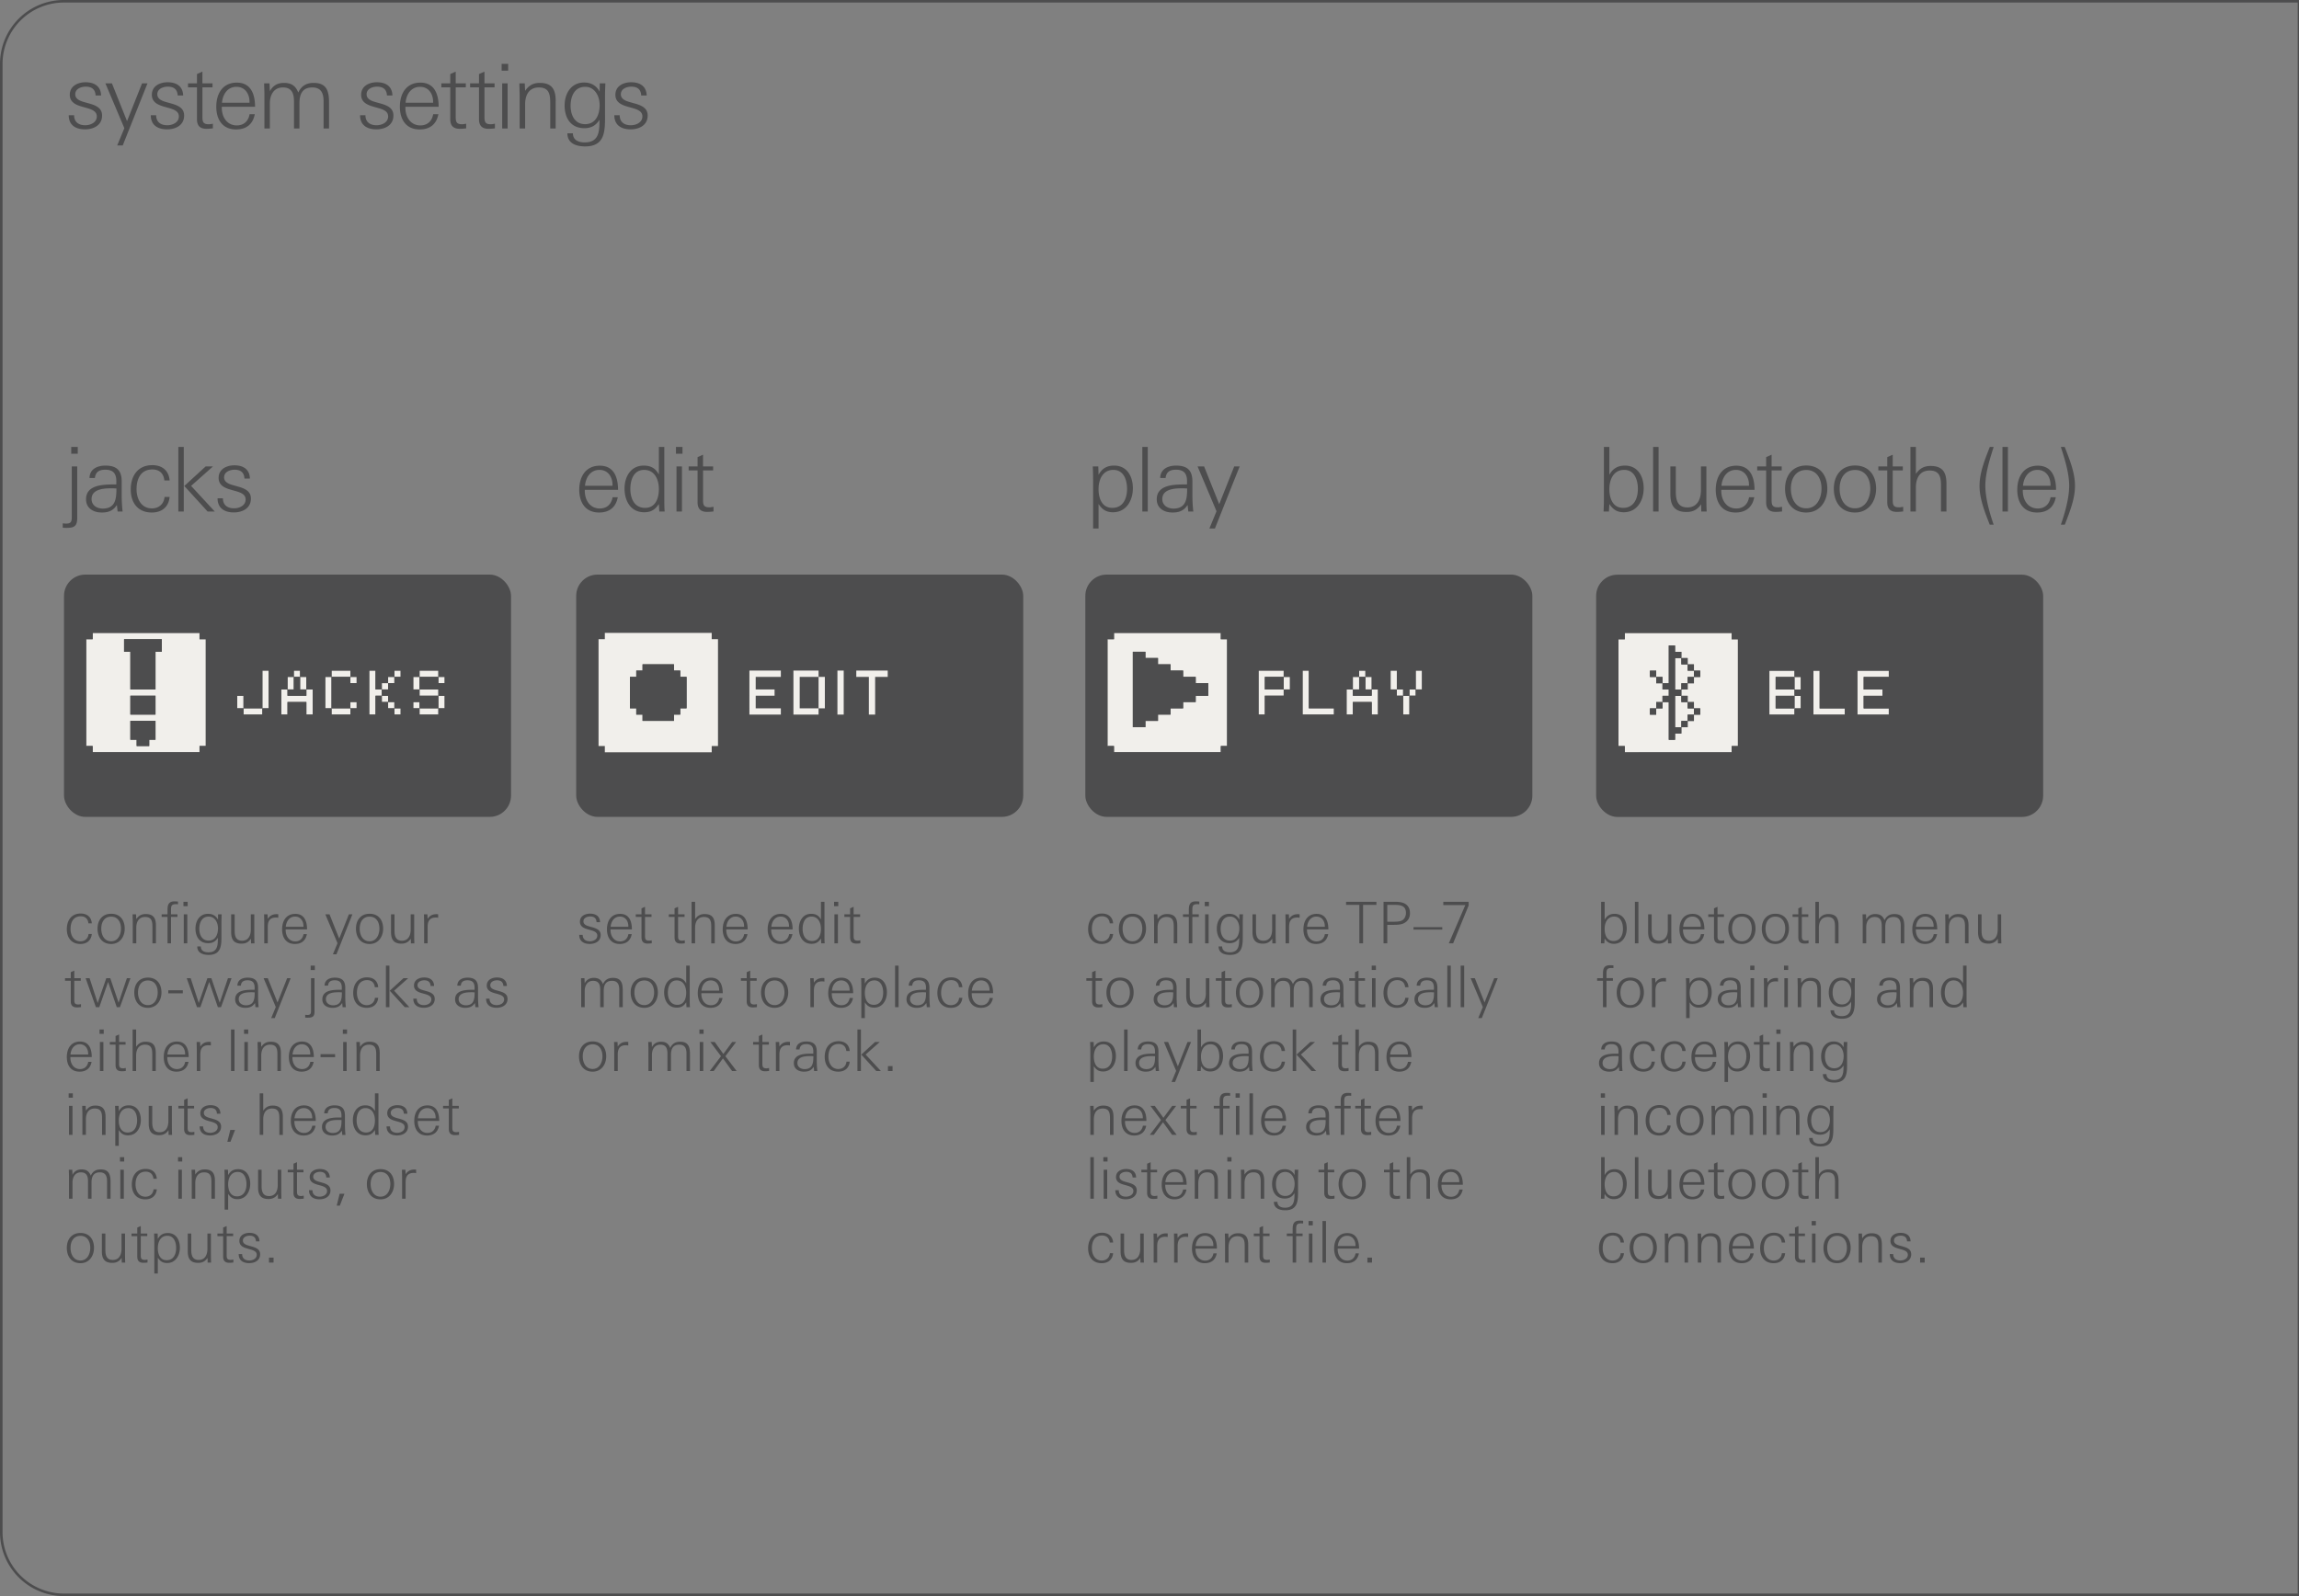 <svg xmlns="http://www.w3.org/2000/svg" viewBox="0 0 255.118 177.165"><rect x="0" y="0" width="255.118" height="177.165" fill="#808080" stroke="none"/><g id="bg"><path d="M503.15.282a6.811 6.811 0 0 1 6.803 6.803v162.993a6.811 6.811 0 0 1-6.803 6.803H7.087a6.811 6.811 0 0 1-6.804-6.803V7.085A6.811 6.811 0 0 1 7.087.282H503.15m0-.283H7.087A7.087 7.087 0 0 0 0 7.086v162.992a7.087 7.087 0 0 0 7.087 7.086H503.15a7.087 7.087 0 0 0 7.086-7.086V7.085A7.087 7.087 0 0 0 503.15 0Z" style="fill:#4d4d4e"/><path style="fill:#4d4d4e" d="M254.977-.001h.283v177.166h-.283z"/></g><g id="text_copy"><path d="M9.433 14.358c-1.032 0-1.806-.466-1.806-1.566h.596c0 .753.506 1.11 1.239 1.11.585 0 1.28-.308 1.28-.981 0-.527-.447-.745-1.111-.933l-.525-.148c-.775-.22-1.36-.537-1.36-1.32 0-.972.883-1.389 1.746-1.389.972 0 1.696.427 1.726 1.468h-.606c-.039-.684-.425-.981-1.1-.981-.506 0-1.16.237-1.16.843 0 .486.416.714 1.03.882l.566.159c.952.268 1.379.634 1.379 1.329 0 1.071-.942 1.527-1.894 1.527ZM13.62 16.143h-.614l.793-1.914-2.103-4.978h.724l1.677 4.195 1.666-4.195h.605l-2.748 6.892ZM18.54 14.358c-1.033 0-1.806-.466-1.806-1.566h.595c0 .753.506 1.11 1.24 1.11.585 0 1.279-.308 1.279-.981 0-.527-.446-.745-1.11-.933l-.526-.148c-.774-.22-1.36-.537-1.36-1.32 0-.972.883-1.389 1.747-1.389.971 0 1.695.427 1.725 1.468h-.605c-.04-.684-.426-.981-1.1-.981-.507 0-1.161.237-1.161.843 0 .486.416.714 1.031.882l.566.159c.952.268 1.378.634 1.378 1.329 0 1.071-.942 1.527-1.894 1.527ZM22.918 14.298c-.724 0-1.061-.346-1.061-1.07V9.697h-.992V9.25h.992V8.218l.605-.268v1.3h1.121v.446h-1.12v3.263c0 .565.078.832.703.832.12 0 .298-.029.456-.06v.518c-.237.029-.466.048-.704.048ZM24.613 11.85v.118c0 1.012.566 1.953 1.667 1.953.793 0 1.29-.495 1.418-1.249h.576c-.208 1.12-.943 1.696-2.074 1.696-1.527 0-2.2-1.12-2.2-2.529 0-1.438.703-2.668 2.28-2.668 1.597 0 2.023 1.34 2.023 2.678h-3.69Zm3.076-.547c0-.883-.497-1.666-1.449-1.666-1.011 0-1.527.853-1.606 1.766h3.055v-.1ZM35.907 14.26v-3.026c0-.862-.257-1.527-1.25-1.527-1.13 0-1.427.783-1.427 1.765v2.787h-.606v-2.956c0-.883-.198-1.597-1.24-1.597-1.02 0-1.438.864-1.438 1.766v2.787h-.604v-3.808c0-.397-.03-.804-.03-1.2h.594l.04.872c.337-.615.843-.922 1.548-.922.822 0 1.299.297 1.606 1.07.347-.743.903-1.07 1.716-1.07 1.468 0 1.697.961 1.697 2.192v2.866h-.606ZM41.763 14.358c-1.032 0-1.806-.466-1.806-1.566h.596c0 .753.506 1.11 1.24 1.11.584 0 1.278-.308 1.278-.981 0-.527-.446-.745-1.11-.933l-.525-.148c-.775-.22-1.36-.537-1.36-1.32 0-.972.883-1.389 1.746-1.389.972 0 1.696.427 1.726 1.468h-.606c-.039-.684-.425-.981-1.1-.981-.506 0-1.16.237-1.16.843 0 .486.416.714 1.03.882l.566.159c.952.268 1.38.634 1.38 1.329 0 1.071-.943 1.527-1.895 1.527ZM44.986 11.85v.118c0 1.012.566 1.953 1.667 1.953.793 0 1.29-.495 1.418-1.249h.576c-.208 1.12-.943 1.696-2.074 1.696-1.527 0-2.2-1.12-2.2-2.529 0-1.438.703-2.668 2.28-2.668 1.597 0 2.023 1.34 2.023 2.678h-3.69Zm3.076-.547c0-.883-.496-1.666-1.449-1.666-1.011 0-1.527.853-1.606 1.766h3.055v-.1ZM51.026 14.298c-.723 0-1.061-.346-1.061-1.07V9.697h-.991V9.25h.991V8.218l.605-.268v1.3h1.122v.446H50.57v3.263c0 .565.08.832.705.832.119 0 .297-.029.456-.06v.518c-.239.029-.466.048-.704.048ZM54.217 14.298c-.724 0-1.062-.346-1.062-1.07V9.697h-.99V9.25h.99V8.218l.606-.268v1.3h1.121v.446h-1.121v3.263c0 .565.079.832.704.832.12 0 .298-.029.456-.06v.518c-.237.029-.466.048-.704.048ZM55.667 7.842v-.754h.724v.754h-.724Zm.06 6.417V9.25h.604v5.01h-.604ZM61.059 14.26v-2.828c0-.931-.11-1.725-1.26-1.725-1.131 0-1.527.892-1.527 1.884v2.668h-.605v-3.59c0-.476-.03-.943-.03-1.418h.596l.039.833c.407-.606.902-.883 1.636-.883 1.359 0 1.756.754 1.756 1.993v3.065h-.605ZM67.138 10.867v1.775c0 1.736.11 3.61-2.201 3.61-.973 0-1.974-.317-1.974-1.458h.614c0 .774.635 1.012 1.31 1.012 1.616 0 1.637-1.27 1.637-2.509-.398.635-.923.932-1.677.932-1.508 0-2.192-1.13-2.192-2.519 0-1.319.714-2.55 2.162-2.55.774 0 1.359.329 1.726 1.012 0-.306.01-.614.01-.922h.625c-.03.674-.04 1.072-.04 1.617Zm-2.201-1.23c-1.19 0-1.618 1.071-1.618 2.103 0 1.021.447 2.043 1.607 2.043 1.2 0 1.617-1.081 1.617-2.122 0-.962-.516-2.024-1.606-2.024ZM69.977 14.358c-1.033 0-1.806-.466-1.806-1.566h.596c0 .753.506 1.11 1.239 1.11.585 0 1.28-.308 1.28-.981 0-.527-.447-.745-1.111-.933l-.526-.148c-.774-.22-1.359-.537-1.359-1.32 0-.972.883-1.389 1.746-1.389.972 0 1.695.427 1.726 1.468h-.606c-.039-.684-.426-.981-1.1-.981-.506 0-1.16.237-1.16.843 0 .486.415.714 1.03.882l.566.159c.952.268 1.379.634 1.379 1.329 0 1.071-.942 1.527-1.895 1.527ZM123.512 56.859c-.764 0-1.19-.298-1.607-.913v2.718h-.604v-5.396c0-.495-.01-1.001-.04-1.497h.615l.03.932c.386-.704.922-1.022 1.725-1.022 1.448 0 2.083 1.21 2.083 2.52 0 1.339-.724 2.658-2.202 2.658Zm.04-4.702c-1.2 0-1.647 1.091-1.647 2.133 0 .992.358 2.083 1.528 2.083 1.2 0 1.636-1.052 1.636-2.103 0-.972-.357-2.113-1.517-2.113ZM126.762 56.78v-7.172h.604v7.171h-.604ZM131.864 56.78c-.02-.239-.05-.487-.079-.725-.417.635-.932.833-1.677.833-.912 0-1.745-.456-1.745-1.468 0-1.596 1.865-1.646 3.095-1.646h.258c.01-.119.01-.228.01-.347 0-.853-.338-1.29-1.22-1.29-.645 0-1.081.209-1.161.923h-.595c.01-1.002.873-1.379 1.756-1.379 1.24 0 1.815.516 1.815 1.756v1.488c0 .624.03 1.23.1 1.854h-.556Zm-.625-2.58c-.833 0-2.26.05-2.26 1.2 0 .695.604 1.052 1.239 1.052 1.429 0 1.518-1.13 1.518-2.232-.17-.01-.327-.02-.496-.02ZM134.817 58.664h-.614l.793-1.914-2.102-4.98h.723l1.677 4.196 1.666-4.195h.606l-2.748 6.893ZM180.186 56.859c-.743 0-1.19-.308-1.596-.913l-.05.833h-.595c.03-.496.04-1.002.04-1.497v-5.674h.605v3.095c.377-.694.932-1.022 1.725-1.022 1.448 0 2.083 1.21 2.083 2.52 0 1.348-.723 2.658-2.212 2.658Zm.05-4.702c-1.2 0-1.646 1.091-1.646 2.133 0 .992.357 2.083 1.527 2.083 1.21 0 1.637-1.061 1.637-2.103 0-.972-.358-2.113-1.518-2.113ZM183.446 56.78v-7.172h.604v7.171h-.604ZM188.79 56.78l-.019-.804c-.417.595-.892.853-1.627.853-1.339 0-1.785-.734-1.785-1.994v-3.064h.605v2.826c0 .933.218 1.726 1.28 1.726 1.13 0 1.508-.942 1.508-1.934v-2.618h.604v3.51c0 .496.01 1.002.03 1.498h-.595ZM191.008 54.37v.118c0 1.012.566 1.954 1.667 1.954.793 0 1.29-.496 1.418-1.25h.576c-.208 1.12-.943 1.696-2.074 1.696-1.527 0-2.2-1.12-2.2-2.529 0-1.438.703-2.668 2.28-2.668 1.597 0 2.023 1.34 2.023 2.678h-3.69Zm3.076-.546c0-.883-.497-1.667-1.449-1.667-1.011 0-1.527.853-1.606 1.766h3.055v-.1ZM197.048 56.819c-.723 0-1.061-.347-1.061-1.071v-3.531h-.991v-.447h.991v-1.03l.606-.269v1.3h1.12v.446h-1.12v3.263c0 .565.079.833.704.833.119 0 .298-.03.456-.06v.516c-.239.03-.466.05-.704.05ZM200.437 56.888c-1.567 0-2.35-1.18-2.35-2.648 0-1.448.823-2.569 2.35-2.569 1.547 0 2.34 1.102 2.34 2.57 0 1.407-.833 2.647-2.34 2.647Zm0-4.72c-1.2 0-1.706.991-1.706 2.072 0 1.061.496 2.182 1.706 2.182 1.19 0 1.695-1.15 1.695-2.182 0-1.071-.495-2.073-1.695-2.073ZM205.848 56.888c-1.567 0-2.35-1.18-2.35-2.648 0-1.448.823-2.569 2.35-2.569 1.547 0 2.341 1.102 2.341 2.57 0 1.407-.834 2.647-2.34 2.647Zm0-4.72c-1.2 0-1.706.991-1.706 2.072 0 1.061.496 2.182 1.706 2.182 1.19 0 1.696-1.15 1.696-2.182 0-1.071-.496-2.073-1.696-2.073ZM210.49 56.819c-.724 0-1.062-.347-1.062-1.071v-3.531h-.99v-.447h.99v-1.03l.606-.269v1.3h1.121v.446h-1.121v3.263c0 .565.079.833.704.833.12 0 .298-.03.456-.06v.516c-.238.03-.466.05-.704.05ZM215.39 56.78v-2.827c0-.933-.11-1.726-1.26-1.726-1.13 0-1.527.893-1.527 1.884v2.668H212v-7.17h.604v2.995c.397-.595.913-.883 1.627-.883 1.368 0 1.766.734 1.766 1.993v3.065h-.606ZM220.798 58.237c-.555-1.428-1.13-2.866-1.13-4.304 0-1.429.544-2.807 1.14-4.325h.427c-.496 1.567-.923 2.966-.923 4.325 0 1.299.446 2.936.923 4.304h-.437ZM222.213 56.78v-7.172h.604v7.171h-.605ZM224.468 54.37v.118c0 1.012.566 1.954 1.667 1.954.793 0 1.29-.496 1.418-1.25h.576c-.208 1.12-.943 1.696-2.074 1.696-1.527 0-2.2-1.12-2.2-2.529 0-1.438.703-2.668 2.28-2.668 1.597 0 2.023 1.34 2.023 2.678h-3.69Zm3.076-.546c0-.883-.497-1.667-1.449-1.667-1.011 0-1.527.853-1.606 1.766h3.055v-.1ZM228.692 58.237c.477-1.368.923-3.005.923-4.304 0-1.36-.427-2.758-.923-4.325h.427c.594 1.518 1.14 2.896 1.14 4.325 0 1.438-.575 2.876-1.13 4.304h-.437ZM7.379 58.594c-.139 0-.277-.01-.416-.02v-.486c.129.02.258.03.387.03.594 0 .615-.297.615-.793V51.77h.604v5.713c0 .903-.307 1.111-1.19 1.111Zm.526-8.232v-.754h.724v.754h-.724ZM13.049 56.78c-.02-.239-.05-.487-.08-.725-.416.635-.932.833-1.676.833-.912 0-1.745-.456-1.745-1.468 0-1.596 1.864-1.646 3.095-1.646h.257c.01-.119.01-.228.01-.347 0-.853-.338-1.29-1.22-1.29-.645 0-1.08.209-1.16.923h-.595c.01-1.002.873-1.379 1.756-1.379 1.239 0 1.814.516 1.814 1.756v1.488c0 .624.03 1.23.1 1.854h-.556Zm-.625-2.58c-.833 0-2.262.05-2.262 1.2 0 .695.606 1.052 1.24 1.052 1.43 0 1.518-1.13 1.518-2.232-.169-.01-.327-.02-.496-.02ZM16.849 56.888c-1.548 0-2.341-1.08-2.341-2.558 0-1.498.783-2.698 2.39-2.698 1.09 0 1.835.585 1.924 1.696h-.585c-.07-.774-.555-1.22-1.33-1.22-1.289 0-1.754 1.051-1.754 2.192 0 1.06.515 2.132 1.706 2.132.763 0 1.339-.496 1.398-1.27h.565c-.109 1.121-.873 1.726-1.973 1.726ZM19.79 56.78v-7.172h.604v7.171h-.605Zm3.252 0-2.589-2.837 2.37-2.172h.814l-2.43 2.162 2.628 2.846h-.793ZM25.948 56.878c-1.032 0-1.805-.466-1.805-1.567h.595c0 .754.506 1.111 1.24 1.111.585 0 1.279-.307 1.279-.982 0-.526-.446-.744-1.11-.932l-.526-.149c-.774-.218-1.36-.535-1.36-1.319 0-.972.884-1.389 1.747-1.389.972 0 1.695.427 1.725 1.469h-.605c-.04-.685-.426-.982-1.1-.982-.507 0-1.16.238-1.16.843 0 .486.415.714 1.03.882l.566.16c.952.267 1.379.634 1.379 1.328 0 1.071-.943 1.527-1.895 1.527ZM64.895 54.37v.118c0 1.012.566 1.954 1.667 1.954.793 0 1.29-.496 1.418-1.25h.575c-.208 1.12-.942 1.696-2.073 1.696-1.527 0-2.201-1.12-2.201-2.529 0-1.438.704-2.668 2.281-2.668 1.597 0 2.023 1.34 2.023 2.678h-3.69Zm3.075-.546c0-.883-.496-1.667-1.448-1.667-1.012 0-1.527.853-1.606 1.766h3.054v-.1ZM73.163 56.78l-.05-.834c-.426.635-.862.913-1.636.913-1.508 0-2.172-1.28-2.172-2.639 0-1.289.684-2.539 2.122-2.539.794 0 1.3.288 1.687.982v-3.055h.604v5.674c0 .495 0 1.001.04 1.497h-.595Zm-1.686-4.623c-1.17 0-1.527 1.131-1.527 2.113 0 1.042.427 2.103 1.637 2.103 1.17 0 1.527-1.091 1.527-2.083 0-1.032-.446-2.133-1.637-2.133ZM75.01 50.362v-.754h.724v.754h-.724Zm.06 6.417V51.77h.605v5.01h-.605ZM78.471 56.819c-.723 0-1.061-.347-1.061-1.071v-3.531h-.991v-.447h.99v-1.03l.606-.269v1.3h1.121v.446h-1.12v3.263c0 .565.078.833.703.833.12 0 .298-.03.457-.06v.516c-.239.03-.466.05-.705.05ZM8.92 104.78c-.995 0-1.505-.695-1.505-1.645 0-.963.504-1.735 1.537-1.735.701 0 1.18.377 1.237 1.09h-.376c-.045-.496-.357-.783-.855-.783-.83 0-1.13.675-1.13 1.409 0 .682.333 1.37 1.098 1.37.492 0 .86-.318.9-.816h.363c-.07.721-.561 1.11-1.27 1.11ZM12.335 104.78c-1.008 0-1.512-.758-1.512-1.702 0-.932.53-1.653 1.512-1.653.995 0 1.505.708 1.505 1.653 0 .905-.536 1.703-1.505 1.703Zm0-3.035c-.772 0-1.097.637-1.097 1.333 0 .682.318 1.403 1.097 1.403.765 0 1.09-.74 1.09-1.403 0-.689-.319-1.333-1.09-1.333ZM16.915 104.71v-1.817c0-.6-.07-1.11-.81-1.11-.727 0-.983.574-.983 1.212v1.715h-.389v-2.308c0-.307-.02-.607-.02-.912h.383l.026.535c.261-.389.58-.568 1.052-.568.874 0 1.13.485 1.13 1.283v1.97h-.39ZM19.527 100.36c-.472 0-.549.173-.549.619v.51h.715v.288h-.715v2.933h-.389v-2.933h-.65v-.287h.65v-.479c0-.504.077-.957.76-.957.133 0 .268.007.402.02v.3a2.127 2.127 0 0 0-.224-.013Zm.83.223v-.484h.465v.485h-.466Zm.037 4.128v-3.221h.39v3.22h-.39ZM24.574 102.529v1.141c0 1.117.07 2.323-1.416 2.323-.625 0-1.269-.204-1.269-.938h.396c0 .497.408.65.841.65 1.04 0 1.052-.816 1.052-1.614-.255.409-.593.6-1.077.6-.97 0-1.41-.727-1.41-1.62 0-.848.46-1.639 1.39-1.639.499 0 .875.21 1.111.65 0-.197.006-.395.006-.592h.402c-.02.433-.026.688-.026 1.039Zm-1.416-.791c-.765 0-1.04.69-1.04 1.352 0 .658.288 1.315 1.034 1.315.771 0 1.04-.695 1.04-1.365 0-.62-.332-1.302-1.034-1.302ZM27.858 104.71l-.013-.516c-.267.383-.574.549-1.046.549-.86 0-1.148-.473-1.148-1.283v-1.97h.39v1.817c0 .6.14 1.11.822 1.11.727 0 .97-.606.97-1.244v-1.683h.388v2.258c0 .318.007.643.02.963h-.383ZM30.62 101.846c-.689 0-.906.402-.906 1.04v1.824h-.39v-2.277c0-.312-.012-.63-.018-.943h.383l.025.504c.237-.37.555-.524.989-.524.057 0 .12.007.178.013v.39a1.187 1.187 0 0 0-.261-.027ZM31.7 103.16v.077c0 .65.364 1.257 1.071 1.257.51 0 .83-.32.912-.804h.37c-.133.72-.605 1.09-1.333 1.09-.982 0-1.416-.72-1.416-1.626 0-.925.453-1.716 1.467-1.716 1.027 0 1.302.861 1.302 1.723H31.7Zm1.977-.35c0-.568-.319-1.072-.931-1.072-.65 0-.982.549-1.034 1.135h1.965v-.063ZM37.339 105.922h-.396l.51-1.231-1.352-3.201h.466l1.077 2.697 1.072-2.697h.39l-1.767 4.432ZM41.012 104.78c-1.007 0-1.511-.758-1.511-1.702 0-.932.529-1.653 1.511-1.653.995 0 1.506.708 1.506 1.653 0 .905-.536 1.703-1.506 1.703Zm0-3.035c-.771 0-1.096.637-1.096 1.333 0 .682.318 1.403 1.096 1.403.766 0 1.091-.74 1.091-1.403 0-.689-.32-1.333-1.09-1.333ZM45.598 104.71l-.012-.516c-.269.383-.575.549-1.046.549-.862 0-1.149-.473-1.149-1.283v-1.97h.389v1.817c0 .6.14 1.11.823 1.11.727 0 .97-.606.97-1.244v-1.683h.389v2.258c0 .318.006.643.02.963h-.384ZM48.36 101.846c-.69 0-.906.402-.906 1.04v1.824h-.389v-2.277c0-.312-.013-.63-.02-.943h.383l.026.504c.236-.37.556-.524.99-.524.057 0 .12.007.178.013v.39a1.198 1.198 0 0 0-.262-.027ZM8.537 111.822c-.465 0-.683-.223-.683-.689v-2.27h-.638v-.287h.638v-.664l.39-.172v.836h.72v.287h-.72v2.097c0 .365.05.536.453.536.076 0 .191-.019.293-.038v.331c-.154.02-.3.033-.453.033ZM13.308 111.796h-.35l-.963-2.8-.977 2.8h-.376l-1.141-3.22h.44l.898 2.755.957-2.755h.44l.926 2.723.918-2.723h.395l-1.167 3.22ZM16.412 111.867c-1.008 0-1.512-.76-1.512-1.703 0-.932.53-1.653 1.512-1.653.995 0 1.506.708 1.506 1.653 0 .905-.536 1.703-1.506 1.703Zm0-3.036c-.772 0-1.097.637-1.097 1.333 0 .682.318 1.403 1.097 1.403.765 0 1.09-.74 1.09-1.403 0-.689-.319-1.333-1.09-1.333ZM18.674 110.26v-.339h1.614v.338h-1.614ZM24.526 111.796h-.35l-.963-2.8-.977 2.8h-.376l-1.142-3.22h.44l.9 2.755.956-2.755h.44l.925 2.723.918-2.723h.396l-1.167 3.22ZM28.346 111.796a10.67 10.67 0 0 0-.05-.465c-.268.408-.6.536-1.079.536-.586 0-1.122-.294-1.122-.945 0-1.026 1.2-1.058 1.99-1.058h.166c.006-.076.006-.147.006-.224 0-.548-.217-.829-.784-.829-.415 0-.695.135-.747.594h-.382c.006-.645.56-.887 1.13-.887.796 0 1.166.332 1.166 1.13v.956c0 .402.019.791.064 1.193h-.358Zm-.401-1.658c-.536 0-1.454.032-1.454.772 0 .446.389.676.797.676.919 0 .975-.727.975-1.435a4.983 4.983 0 0 0-.318-.013ZM30.488 113.008h-.396l.511-1.231-1.352-3.201h.465l1.079 2.697 1.07-2.697h.39l-1.767 4.432ZM34.136 112.963c-.09 0-.178-.006-.268-.012v-.313c.083.013.166.02.249.02.383 0 .395-.192.395-.511v-3.571h.389v3.674c0 .58-.197.713-.765.713Zm.338-5.294v-.484h.466v.485h-.466ZM38.02 111.796c-.013-.153-.032-.312-.05-.465-.27.408-.6.536-1.079.536-.587 0-1.123-.294-1.123-.945 0-1.026 1.2-1.058 1.99-1.058h.166c.006-.076.006-.147.006-.224 0-.548-.217-.829-.784-.829-.414 0-.695.135-.746.594h-.383c.007-.645.562-.887 1.13-.887.796 0 1.166.332 1.166 1.13v.956c0 .402.02.791.065 1.193h-.358Zm-.402-1.658c-.535 0-1.454.032-1.454.772 0 .446.39.676.798.676.918 0 .975-.727.975-1.435a5.01 5.01 0 0 0-.32-.013ZM40.7 111.867c-.995 0-1.506-.696-1.506-1.646 0-.963.504-1.735 1.537-1.735.702 0 1.18.377 1.237 1.09h-.376c-.045-.496-.357-.784-.854-.784-.83 0-1.13.676-1.13 1.41 0 .682.332 1.37 1.098 1.37.49 0 .86-.318.899-.816h.363c-.069.721-.56 1.11-1.268 1.11ZM42.825 111.796v-4.61h.389v4.61h-.39Zm2.092 0-1.664-1.824 1.524-1.396h.522l-1.562 1.39 1.69 1.83h-.51ZM47.025 111.86c-.664 0-1.161-.3-1.161-1.008h.383c0 .485.325.715.797.715.377 0 .823-.198.823-.632 0-.338-.287-.478-.715-.6l-.338-.095c-.497-.14-.874-.344-.874-.848 0-.625.569-.893 1.123-.893.625 0 1.09.274 1.11.944h-.39c-.025-.44-.274-.632-.707-.632-.325 0-.746.153-.746.543 0 .313.267.459.663.567l.363.102c.612.173.887.408.887.855 0 .689-.606.982-1.218.982ZM52.752 111.796a10.67 10.67 0 0 0-.051-.465c-.268.408-.6.536-1.078.536-.587 0-1.122-.294-1.122-.945 0-1.026 1.199-1.058 1.99-1.058h.165c.007-.076.007-.147.007-.224 0-.548-.217-.829-.785-.829-.415 0-.695.135-.747.594h-.382c.006-.645.561-.887 1.13-.887.796 0 1.166.332 1.166 1.13v.956c0 .402.019.791.064 1.193h-.358Zm-.402-1.658c-.536 0-1.454.032-1.454.772 0 .446.389.676.797.676.919 0 .976-.727.976-1.435a4.983 4.983 0 0 0-.319-.013ZM55.101 111.86c-.663 0-1.16-.3-1.16-1.008h.382c0 .485.325.715.798.715.376 0 .822-.198.822-.632 0-.338-.287-.478-.714-.6l-.338-.095c-.498-.14-.874-.344-.874-.848 0-.625.568-.893 1.122-.893.625 0 1.091.274 1.11.944h-.389c-.025-.44-.274-.632-.708-.632-.325 0-.746.153-.746.543 0 .313.269.459.663.567l.364.102c.613.173.887.408.887.855 0 .689-.606.982-1.219.982ZM7.81 117.334v.076c0 .65.364 1.257 1.072 1.257.51 0 .829-.32.912-.804h.37c-.134.72-.607 1.09-1.333 1.09-.983 0-1.416-.72-1.416-1.626 0-.925.453-1.716 1.466-1.716 1.028 0 1.301.861 1.301 1.722H7.81Zm1.977-.351c0-.569-.319-1.072-.93-1.072-.651 0-.983.548-1.034 1.135h1.964v-.063ZM11.046 114.756v-.484h.466v.484h-.466Zm.039 4.127v-3.22h.388v3.22h-.388ZM13.507 118.909c-.464 0-.682-.223-.682-.689v-2.27h-.638v-.287h.638v-.664l.39-.172v.836h.72v.287h-.72v2.097c0 .365.05.536.452.536.077 0 .192-.02.293-.038v.331c-.153.02-.3.033-.453.033ZM16.898 118.883v-1.817c0-.6-.07-1.11-.81-1.11-.727 0-.983.574-.983 1.211v1.716h-.389v-4.611h.39v1.926c.255-.383.586-.568 1.046-.568.88 0 1.135.472 1.135 1.282v1.971h-.389ZM18.565 117.334v.076c0 .65.363 1.257 1.071 1.257.51 0 .83-.32.913-.804h.37c-.134.72-.607 1.09-1.333 1.09-.983 0-1.416-.72-1.416-1.626 0-.925.453-1.716 1.466-1.716 1.028 0 1.301.861 1.301 1.722h-2.372Zm1.977-.351c0-.569-.319-1.072-.931-1.072-.65 0-.982.548-1.033 1.135h1.964v-.063ZM23.134 116.019c-.688 0-.905.402-.905 1.04v1.824h-.39v-2.277c0-.313-.012-.631-.018-.943h.383l.025.503c.236-.37.555-.523.988-.523.058 0 .121.007.18.013v.39a1.187 1.187 0 0 0-.263-.027ZM25.634 118.883v-4.611h.39v4.611h-.39ZM27.08 114.756v-.484h.466v.484h-.466Zm.038 4.127v-3.22h.39v3.22h-.39ZM30.784 118.883v-1.817c0-.6-.07-1.11-.81-1.11-.727 0-.983.574-.983 1.211v1.716h-.389v-2.308c0-.307-.02-.607-.02-.912h.383l.026.535c.262-.389.581-.568 1.053-.568.874 0 1.129.485 1.129 1.283v1.97h-.39ZM32.45 117.334v.076c0 .65.365 1.257 1.072 1.257.51 0 .83-.32.912-.804h.37c-.133.72-.605 1.09-1.333 1.09-.982 0-1.416-.72-1.416-1.626 0-.925.453-1.716 1.467-1.716 1.027 0 1.302.861 1.302 1.722H32.45Zm1.978-.351c0-.569-.319-1.072-.931-1.072-.65 0-.982.548-1.034 1.135h1.965v-.063ZM35.572 117.346v-.338h1.613v.338h-1.613ZM38.043 114.756v-.484h.465v.484h-.465Zm.038 4.127v-3.22h.388v3.22h-.388ZM41.749 118.883v-1.817c0-.6-.07-1.11-.81-1.11-.727 0-.983.574-.983 1.211v1.716h-.389v-2.308c0-.307-.02-.607-.02-.912h.383l.026.535c.262-.389.58-.568 1.053-.568.874 0 1.128.485 1.128 1.283v1.97h-.388ZM7.619 121.843v-.484h.466v.484h-.466Zm.038 4.127v-3.22h.389v3.22h-.39ZM11.325 125.97v-1.817c0-.6-.07-1.11-.81-1.11-.727 0-.983.574-.983 1.211v1.716h-.389v-2.308c0-.307-.02-.607-.02-.913h.384l.025.536c.262-.39.581-.568 1.053-.568.874 0 1.128.485 1.128 1.282v1.971h-.388ZM14.213 126.021c-.49 0-.764-.191-1.033-.587v1.748h-.388v-3.47c0-.319-.007-.644-.026-.963h.396l.018.6c.25-.453.594-.657 1.11-.657.931 0 1.34.778 1.34 1.62 0 .861-.465 1.709-1.416 1.709Zm.027-3.023c-.773 0-1.06.702-1.06 1.372 0 .637.23 1.339.983 1.339.771 0 1.052-.676 1.052-1.352 0-.625-.23-1.36-.975-1.36ZM18.71 125.97l-.012-.516c-.268.382-.574.548-1.046.548-.861 0-1.148-.472-1.148-1.282v-1.97h.39v1.817c0 .6.139 1.11.822 1.11.727 0 .97-.606.97-1.244v-1.683h.388v2.257c0 .319.007.644.02.963h-.383ZM21.114 125.996c-.465 0-.683-.223-.683-.689v-2.27h-.637v-.288h.637v-.664l.39-.172v.837h.72v.287h-.72v2.097c0 .365.05.536.453.536.076 0 .191-.02.293-.038v.331c-.153.02-.3.033-.453.033ZM23.316 126.034c-.664 0-1.161-.3-1.161-1.008h.383c0 .485.325.715.797.715.377 0 .823-.199.823-.632 0-.338-.287-.479-.715-.6l-.338-.095c-.497-.14-.874-.344-.874-.848 0-.625.568-.894 1.123-.894.625 0 1.09.275 1.11.945h-.39c-.025-.44-.274-.632-.707-.632-.325 0-.746.153-.746.543 0 .312.267.459.663.567l.363.102c.612.173.887.408.887.854 0 .69-.606.983-1.218.983ZM25.573 126.736h-.345l.326-1.315h.53l-.511 1.315ZM31 125.97v-1.817c0-.6-.07-1.11-.81-1.11-.727 0-.982.574-.982 1.211v1.716h-.389v-4.611h.389v1.926c.256-.383.587-.568 1.047-.568.88 0 1.134.472 1.134 1.282v1.971h-.388ZM32.668 124.42v.077c0 .65.364 1.256 1.07 1.256.512 0 .831-.319.913-.803h.37c-.134.72-.605 1.09-1.333 1.09-.982 0-1.416-.72-1.416-1.627 0-.924.453-1.715 1.467-1.715 1.027 0 1.302.861 1.302 1.722h-2.373Zm1.977-.35c0-.569-.32-1.072-.932-1.072-.65 0-.98.548-1.033 1.135h1.965v-.063ZM37.982 125.97a10.67 10.67 0 0 0-.05-.466c-.268.409-.6.536-1.079.536-.587 0-1.122-.293-1.122-.944 0-1.026 1.2-1.058 1.99-1.058h.165c.007-.077.007-.147.007-.224 0-.548-.217-.83-.784-.83-.415 0-.695.136-.747.595h-.382c.006-.645.56-.887 1.129-.887.797 0 1.167.332 1.167 1.129v.957c0 .401.018.79.063 1.192h-.357Zm-.401-1.658c-.536 0-1.454.032-1.454.772 0 .446.388.675.797.675.918 0 .975-.726.975-1.434a4.983 4.983 0 0 0-.318-.013ZM41.638 125.97l-.032-.536c-.274.408-.555.587-1.052.587-.97 0-1.397-.822-1.397-1.696 0-.83.44-1.633 1.365-1.633.51 0 .836.185 1.084.632v-1.965h.39v3.648c0 .319 0 .644.025.963h-.383Zm-1.084-2.972c-.753 0-.982.727-.982 1.359 0 .669.274 1.351 1.052 1.351.753 0 .982-.7.982-1.338 0-.664-.287-1.372-1.052-1.372ZM44.057 126.034c-.664 0-1.16-.3-1.16-1.008h.382c0 .485.325.715.797.715.377 0 .823-.199.823-.632 0-.338-.287-.479-.715-.6l-.338-.095c-.497-.14-.874-.344-.874-.848 0-.625.569-.894 1.123-.894.625 0 1.091.275 1.11.945h-.389c-.025-.44-.274-.632-.708-.632-.325 0-.746.153-.746.543 0 .312.268.459.663.567l.363.102c.613.173.887.408.887.854 0 .69-.605.983-1.218.983ZM46.366 124.42v.077c0 .65.364 1.256 1.071 1.256.51 0 .83-.319.912-.803h.37c-.133.72-.605 1.09-1.333 1.09-.982 0-1.416-.72-1.416-1.627 0-.924.453-1.715 1.467-1.715 1.027 0 1.302.861 1.302 1.722h-2.373Zm1.977-.35c0-.569-.319-1.072-.931-1.072-.65 0-.982.548-1.034 1.135h1.965v-.063ZM50.488 125.996c-.465 0-.683-.223-.683-.689v-2.27h-.637v-.288h.637v-.664l.39-.172v.837h.72v.287h-.72v2.097c0 .365.05.536.453.536.076 0 .191-.02.293-.038v.331c-.153.02-.3.033-.453.033ZM11.88 133.056v-1.945c0-.555-.167-.983-.804-.983-.728 0-.92.504-.92 1.136v1.792h-.388v-1.9c0-.569-.128-1.028-.798-1.028-.656 0-.925.555-.925 1.136v1.792h-.388v-2.45c0-.254-.02-.516-.02-.77h.383l.026.56c.216-.395.543-.593.995-.593.529 0 .836.191 1.033.689.223-.478.58-.689 1.103-.689.945 0 1.091.62 1.091 1.41v1.843h-.389ZM13.314 128.93v-.485h.466v.484h-.466Zm.038 4.126v-3.22h.389v3.22h-.389ZM16.132 133.126c-.995 0-1.505-.695-1.505-1.645 0-.963.504-1.735 1.538-1.735.7 0 1.18.377 1.237 1.09h-.376c-.045-.497-.357-.784-.856-.784-.829 0-1.129.676-1.129 1.41 0 .682.333 1.37 1.098 1.37.491 0 .86-.318.9-.816h.363c-.07.72-.562 1.11-1.27 1.11ZM19.755 128.93v-.485h.465v.484h-.465Zm.038 4.126v-3.22h.39v3.22h-.39ZM23.46 133.056v-1.817c0-.6-.07-1.11-.809-1.11-.728 0-.982.574-.982 1.211v1.716h-.39v-2.309c0-.306-.019-.606-.019-.912h.383l.026.535c.261-.388.58-.567 1.052-.567.873 0 1.13.484 1.13 1.282v1.971h-.39ZM26.35 133.107c-.49 0-.764-.192-1.033-.587v1.748h-.389v-3.47c0-.319-.007-.644-.025-.963h.395l.019.6c.249-.453.594-.657 1.11-.657.931 0 1.34.778 1.34 1.62 0 .861-.466 1.709-1.417 1.709Zm.027-3.024c-.773 0-1.06.703-1.06 1.373 0 .637.23 1.338.982 1.338.772 0 1.053-.675 1.053-1.351 0-.625-.23-1.36-.976-1.36ZM30.847 133.056l-.012-.517c-.269.383-.575.55-1.046.55-.862 0-1.149-.473-1.149-1.283v-1.97h.389v1.817c0 .6.14 1.11.823 1.11.727 0 .97-.606.97-1.244v-1.684h.389v2.258c0 .319.006.644.02.963h-.384ZM33.25 133.082c-.465 0-.682-.223-.682-.689v-2.27h-.638v-.288h.638v-.664l.389-.172v.836h.72v.287h-.72v2.098c0 .364.051.536.453.536.076 0 .191-.02.294-.038v.331c-.154.02-.3.032-.453.032ZM35.452 133.12c-.663 0-1.161-.3-1.161-1.008h.383c0 .485.325.715.797.715.376 0 .823-.199.823-.632 0-.338-.287-.479-.714-.6l-.338-.096c-.498-.14-.874-.343-.874-.847 0-.625.567-.894 1.122-.894.625 0 1.09.275 1.11.944h-.39c-.025-.44-.274-.631-.707-.631-.325 0-.746.153-.746.543 0 .312.268.459.663.567l.364.102c.612.173.887.408.887.854 0 .69-.607.983-1.219.983ZM37.71 133.822h-.345l.325-1.315h.53l-.51 1.315ZM42.224 133.126c-1.008 0-1.511-.758-1.511-1.703 0-.931.529-1.652 1.511-1.652.995 0 1.506.708 1.506 1.652 0 .906-.536 1.703-1.506 1.703Zm0-3.036c-.771 0-1.096.638-1.096 1.333 0 .683.318 1.404 1.096 1.404.766 0 1.091-.74 1.091-1.404 0-.688-.32-1.333-1.09-1.333ZM45.917 130.192c-.689 0-.906.402-.906 1.04v1.824h-.39v-2.277c0-.313-.012-.631-.018-.944h.383l.025.504c.237-.37.555-.523.989-.523.057 0 .12.007.178.013v.39a1.187 1.187 0 0 0-.261-.027ZM8.926 140.213c-1.007 0-1.511-.758-1.511-1.703 0-.931.529-1.652 1.511-1.652.995 0 1.505.708 1.505 1.652 0 .906-.536 1.703-1.505 1.703Zm0-3.036c-.772 0-1.097.638-1.097 1.333 0 .683.319 1.404 1.097 1.404.765 0 1.091-.74 1.091-1.404 0-.688-.32-1.333-1.09-1.333ZM13.511 140.143l-.012-.516c-.268.382-.575.548-1.046.548-.862 0-1.149-.472-1.149-1.282v-1.97h.39v1.817c0 .6.14 1.11.822 1.11.728 0 .97-.606.97-1.244v-1.683h.389v2.257c0 .319.006.644.02.963h-.384ZM15.915 140.168c-.465 0-.683-.222-.683-.688v-2.27h-.638v-.288h.638v-.664l.39-.172v.836h.72v.287h-.72v2.098c0 .364.05.536.453.536.076 0 .191-.02.293-.038v.331c-.154.02-.3.032-.453.032ZM18.546 140.194c-.49 0-.765-.192-1.034-.587v1.748h-.388v-3.47c0-.32-.007-.644-.026-.963h.396l.018.6c.25-.453.594-.657 1.11-.657.931 0 1.34.778 1.34 1.62 0 .861-.465 1.709-1.416 1.709Zm.026-3.024c-.773 0-1.06.703-1.06 1.373 0 .637.23 1.338.983 1.338.771 0 1.052-.675 1.052-1.351 0-.625-.23-1.36-.975-1.36ZM23.043 140.143l-.013-.516c-.269.382-.574.548-1.046.548-.861 0-1.148-.472-1.148-1.282v-1.97h.388v1.817c0 .6.14 1.11.824 1.11.726 0 .97-.606.97-1.244v-1.683h.388v2.257c0 .319.007.644.02.963h-.383ZM25.446 140.168c-.465 0-.683-.222-.683-.688v-2.27h-.637v-.288h.637v-.664l.39-.172v.836h.72v.287h-.72v2.098c0 .364.05.536.453.536.076 0 .191-.02.293-.038v.331c-.153.02-.3.032-.453.032ZM27.648 140.207c-.664 0-1.161-.3-1.161-1.008h.383c0 .485.325.714.797.714.377 0 .823-.198.823-.631 0-.338-.287-.479-.715-.6l-.338-.096c-.497-.14-.874-.343-.874-.847 0-.625.569-.894 1.123-.894.625 0 1.091.275 1.11.944h-.39c-.024-.44-.273-.631-.707-.631-.325 0-.746.153-.746.543 0 .312.267.459.663.567l.363.102c.613.172.887.408.887.855 0 .689-.606.982-1.218.982ZM29.848 140.143v-.549h.51v.55h-.51ZM65.44 104.774c-.665 0-1.162-.3-1.162-1.008h.383c0 .485.325.715.797.715.377 0 .823-.198.823-.632 0-.338-.287-.478-.714-.6l-.338-.095c-.498-.14-.874-.344-.874-.848 0-.625.568-.893 1.122-.893.625 0 1.091.274 1.11.944h-.389c-.025-.44-.274-.632-.708-.632-.325 0-.746.153-.746.543 0 .313.268.459.663.567l.364.102c.612.173.886.408.886.855 0 .689-.605.982-1.218.982ZM67.749 103.16v.077c0 .65.364 1.257 1.071 1.257.51 0 .83-.32.912-.804h.37c-.134.72-.606 1.09-1.333 1.09-.982 0-1.416-.72-1.416-1.626 0-.925.453-1.716 1.467-1.716 1.027 0 1.301.861 1.301 1.723H67.75Zm1.977-.35c0-.568-.319-1.072-.931-1.072-.65 0-.982.549-1.034 1.135h1.965v-.063ZM71.87 104.736c-.465 0-.682-.223-.682-.689v-2.27h-.638v-.287h.638v-.664l.39-.172v.836h.72v.287h-.72v2.097c0 .365.05.536.452.536.077 0 .192-.019.293-.038v.331c-.152.02-.299.033-.452.033ZM75.538 104.736c-.466 0-.683-.223-.683-.689v-2.27h-.638v-.287h.638v-.664l.39-.172v.836h.72v.287h-.72v2.097c0 .365.05.536.452.536.077 0 .192-.019.293-.038v.331c-.152.02-.299.033-.452.033ZM78.927 104.71v-1.817c0-.6-.07-1.11-.81-1.11-.727 0-.982.574-.982 1.212v1.715h-.39V100.1h.39v1.926c.255-.383.587-.568 1.046-.568.88 0 1.136.472 1.136 1.283v1.97h-.39ZM80.595 103.16v.077c0 .65.363 1.257 1.071 1.257.51 0 .83-.32.912-.804h.37c-.134.72-.606 1.09-1.333 1.09-.982 0-1.416-.72-1.416-1.626 0-.925.453-1.716 1.467-1.716 1.027 0 1.301.861 1.301 1.723h-2.372Zm1.977-.35c0-.568-.319-1.072-.931-1.072-.65 0-.982.549-1.034 1.135h1.965v-.063ZM85.582 103.16v.077c0 .65.363 1.257 1.071 1.257.51 0 .83-.32.912-.804h.37c-.133.72-.605 1.09-1.332 1.09-.983 0-1.416-.72-1.416-1.626 0-.925.453-1.716 1.466-1.716 1.028 0 1.302.861 1.302 1.723h-2.373Zm1.977-.35c0-.568-.319-1.072-.931-1.072-.65 0-.982.549-1.033 1.135h1.964v-.063ZM91.132 104.71l-.032-.536c-.275.408-.555.587-1.052.587-.97 0-1.397-.822-1.397-1.696 0-.83.44-1.633 1.364-1.633.51 0 .836.185 1.085.632v-1.965h.389v3.649c0 .318 0 .643.025.962h-.382Zm-1.085-2.972c-.752 0-.982.727-.982 1.36 0 .668.275 1.35 1.052 1.35.753 0 .983-.7.983-1.338 0-.664-.287-1.372-1.052-1.372ZM92.557 100.584v-.485h.466v.485h-.466Zm.038 4.126v-3.22h.39v3.22h-.39ZM95.019 104.736c-.466 0-.683-.223-.683-.689v-2.27h-.638v-.287h.638v-.664l.39-.172v.836h.72v.287h-.72v2.097c0 .365.05.536.452.536.077 0 .191-.019.294-.038v.331c-.153.02-.3.033-.453.033ZM68.717 111.796v-1.945c0-.555-.166-.982-.803-.982-.727 0-.919.504-.919 1.135v1.792h-.389v-1.9c0-.568-.127-1.027-.797-1.027-.657 0-.925.554-.925 1.135v1.792h-.39v-2.449c0-.255-.018-.516-.018-.771h.382l.026.56c.217-.394.542-.593.995-.593.53 0 .835.192 1.033.689.223-.478.58-.689 1.104-.689.943 0 1.09.62 1.09 1.41v1.843h-.389ZM71.497 111.867c-1.008 0-1.511-.76-1.511-1.703 0-.932.529-1.653 1.511-1.653.995 0 1.506.708 1.506 1.653 0 .905-.536 1.703-1.506 1.703Zm0-3.036c-.772 0-1.097.637-1.097 1.333 0 .682.319 1.403 1.097 1.403.765 0 1.091-.74 1.091-1.403 0-.689-.32-1.333-1.09-1.333ZM76.179 111.796l-.032-.536c-.274.408-.555.587-1.052.587-.97 0-1.397-.822-1.397-1.696 0-.83.44-1.633 1.365-1.633.51 0 .835.185 1.084.632v-1.965h.39v3.649c0 .318 0 .643.025.962h-.383Zm-1.084-2.972c-.753 0-.983.727-.983 1.36 0 .668.275 1.35 1.053 1.35.752 0 .982-.7.982-1.338 0-.664-.287-1.372-1.052-1.372ZM77.828 110.247v.076c0 .65.364 1.257 1.071 1.257.51 0 .83-.32.912-.804h.37c-.134.72-.606 1.09-1.333 1.09-.982 0-1.416-.72-1.416-1.626 0-.925.453-1.716 1.467-1.716 1.027 0 1.301.861 1.301 1.723h-2.372Zm1.977-.351c0-.568-.319-1.072-.931-1.072-.65 0-.982.549-1.033 1.135h1.964v-.063ZM83.542 111.822c-.466 0-.682-.223-.682-.689v-2.27h-.638v-.287h.638v-.664l.389-.172v.836h.72v.287h-.72v2.097c0 .365.051.536.453.536.076 0 .19-.019.293-.038v.331c-.153.02-.3.033-.453.033ZM85.962 111.867c-1.008 0-1.512-.76-1.512-1.703 0-.932.53-1.653 1.512-1.653.995 0 1.505.708 1.505 1.653 0 .905-.536 1.703-1.505 1.703Zm0-3.036c-.772 0-1.097.637-1.097 1.333 0 .682.319 1.403 1.097 1.403.765 0 1.09-.74 1.09-1.403 0-.689-.319-1.333-1.09-1.333ZM91.223 108.932c-.689 0-.906.402-.906 1.04v1.824h-.389v-2.277c0-.312-.012-.63-.019-.943h.383l.025.504c.237-.37.556-.524.99-.524.056 0 .12.007.178.013v.39a1.193 1.193 0 0 0-.262-.027ZM92.303 110.247v.076c0 .65.364 1.257 1.072 1.257.51 0 .83-.32.912-.804h.37c-.134.72-.606 1.09-1.333 1.09-.983 0-1.416-.72-1.416-1.626 0-.925.452-1.716 1.467-1.716 1.026 0 1.3.861 1.3 1.723h-2.372Zm1.977-.351c0-.568-.318-1.072-.93-1.072-.651 0-.983.549-1.034 1.135h1.964v-.063ZM97.004 111.847c-.49 0-.765-.191-1.033-.587v1.748h-.39v-3.47c0-.319-.006-.644-.025-.962h.396l.019.6c.249-.454.593-.658 1.11-.658.93 0 1.339.778 1.339 1.62 0 .861-.465 1.71-1.416 1.71Zm.026-3.023c-.772 0-1.06.702-1.06 1.372 0 .638.23 1.339.983 1.339.772 0 1.052-.676 1.052-1.352 0-.625-.23-1.36-.975-1.36ZM99.325 111.796v-4.61h.39v4.61h-.39ZM102.845 111.796a11.504 11.504 0 0 0-.05-.465c-.269.408-.6.536-1.079.536-.587 0-1.122-.294-1.122-.945 0-1.026 1.199-1.058 1.99-1.058h.165c.007-.076.007-.147.007-.224 0-.548-.217-.829-.784-.829-.415 0-.696.135-.747.594h-.382c.006-.645.56-.887 1.129-.887.796 0 1.167.332 1.167 1.13v.956c0 .402.019.791.064 1.193h-.358Zm-.402-1.658c-.535 0-1.454.032-1.454.772 0 .446.39.676.798.676.918 0 .975-.727.975-1.435a4.995 4.995 0 0 0-.319-.013ZM105.525 111.867c-.995 0-1.505-.696-1.505-1.646 0-.963.504-1.735 1.537-1.735.701 0 1.18.377 1.237 1.09h-.376c-.045-.496-.357-.784-.855-.784-.83 0-1.129.676-1.129 1.41 0 .682.332 1.37 1.097 1.37.491 0 .861-.318.9-.816h.363c-.07.721-.561 1.11-1.269 1.11ZM107.833 110.247v.076c0 .65.363 1.257 1.07 1.257.511 0 .83-.32.913-.804h.37c-.134.72-.606 1.09-1.333 1.09-.982 0-1.416-.72-1.416-1.626 0-.925.453-1.716 1.467-1.716 1.027 0 1.301.861 1.301 1.723h-2.372Zm1.977-.351c0-.568-.32-1.072-.932-1.072-.65 0-.981.549-1.033 1.135h1.965v-.063ZM65.764 118.954c-1.007 0-1.511-.76-1.511-1.703 0-.932.529-1.653 1.511-1.653.995 0 1.506.708 1.506 1.652 0 .906-.536 1.704-1.506 1.704Zm0-3.036c-.772 0-1.097.637-1.097 1.332 0 .683.319 1.404 1.097 1.404.765 0 1.091-.74 1.091-1.404 0-.688-.32-1.333-1.09-1.333ZM69.457 116.019c-.69 0-.906.402-.906 1.04v1.824h-.39v-2.277c0-.313-.012-.631-.018-.943h.382l.026.503c.236-.37.555-.523.989-.523.057 0 .12.007.178.013v.39a1.193 1.193 0 0 0-.261-.027ZM76.179 118.883v-1.945c0-.555-.166-.982-.804-.982-.727 0-.918.504-.918 1.135v1.792h-.39v-1.9c0-.569-.127-1.027-.797-1.027-.657 0-.925.554-.925 1.135v1.792h-.389v-2.449c0-.255-.019-.516-.019-.771h.383l.025.56c.217-.394.543-.593.995-.593.53 0 .836.192 1.033.689.224-.478.581-.689 1.104-.689.944 0 1.09.62 1.09 1.41v1.843h-.388ZM77.613 114.756v-.484h.466v.484h-.466Zm.038 4.127v-3.22h.39v3.22h-.39ZM81.24 118.883l-1.014-1.403-1.027 1.403h-.44l1.25-1.645-1.18-1.575h.485l.957 1.326.976-1.326h.44l-1.193 1.575 1.25 1.645h-.504ZM84.894 118.909c-.465 0-.682-.223-.682-.689v-2.27h-.638v-.287h.638v-.664l.389-.172v.836h.72v.287h-.72v2.097c0 .365.051.536.453.536.076 0 .191-.02.293-.038v.331c-.153.02-.3.033-.453.033ZM87.397 116.019c-.689 0-.906.402-.906 1.04v1.824h-.389v-2.277c0-.313-.013-.631-.019-.943h.383l.025.503c.237-.37.555-.523.99-.523.056 0 .12.007.178.013v.39a1.193 1.193 0 0 0-.262-.027ZM90.343 118.883a11.504 11.504 0 0 0-.05-.465c-.269.408-.6.536-1.079.536-.587 0-1.123-.294-1.123-.945 0-1.026 1.2-1.058 1.99-1.058h.166c.006-.076.006-.147.006-.224 0-.548-.216-.829-.784-.829-.414 0-.695.135-.746.594h-.383c.007-.645.561-.887 1.13-.887.796 0 1.166.332 1.166 1.129v.957c0 .401.02.791.064 1.192h-.357Zm-.402-1.658c-.536 0-1.454.032-1.454.772 0 .446.39.675.797.675.919 0 .976-.726.976-1.434a4.995 4.995 0 0 0-.319-.013ZM93.023 118.954c-.995 0-1.505-.696-1.505-1.646 0-.963.504-1.735 1.537-1.735.701 0 1.18.377 1.237 1.09h-.376c-.045-.497-.357-.784-.855-.784-.829 0-1.129.676-1.129 1.41 0 .682.332 1.37 1.097 1.37.492 0 .861-.318.9-.816h.363c-.07.72-.56 1.11-1.269 1.11ZM95.148 118.883v-4.611h.389v4.611h-.39Zm2.092 0-1.665-1.824 1.525-1.396h.523l-1.563 1.39 1.69 1.83h-.51ZM98.535 118.883v-.548h.51v.548h-.51ZM122.255 104.78c-.995 0-1.505-.695-1.505-1.645 0-.963.504-1.735 1.537-1.735.702 0 1.18.377 1.237 1.09h-.375c-.045-.496-.358-.783-.856-.783-.829 0-1.128.675-1.128 1.409 0 .682.331 1.37 1.097 1.37.491 0 .86-.318.9-.816h.362c-.07.721-.56 1.11-1.269 1.11ZM125.67 104.78c-1.007 0-1.511-.758-1.511-1.702 0-.932.53-1.653 1.511-1.653.996 0 1.506.708 1.506 1.653 0 .905-.536 1.703-1.506 1.703Zm0-3.035c-.771 0-1.097.637-1.097 1.333 0 .682.32 1.403 1.098 1.403.765 0 1.09-.74 1.09-1.403 0-.689-.319-1.333-1.09-1.333ZM130.25 104.71v-1.817c0-.6-.07-1.11-.81-1.11-.727 0-.982.574-.982 1.212v1.715h-.39v-2.308c0-.307-.019-.607-.019-.912h.383l.026.535c.261-.389.58-.568 1.052-.568.874 0 1.13.485 1.13 1.283v1.97h-.39ZM132.863 100.36c-.472 0-.549.173-.549.619v.51h.715v.288h-.715v2.933h-.39v-2.933h-.65v-.287h.65v-.479c0-.504.078-.957.76-.957.134 0 .268.007.402.02v.3a2.117 2.117 0 0 0-.223-.013Zm.829.223v-.484h.465v.485h-.465Zm.038 4.128v-3.221h.39v3.22h-.39ZM137.91 102.529v1.141c0 1.117.07 2.323-1.416 2.323-.625 0-1.27-.204-1.27-.938h.396c0 .497.408.65.842.65 1.04 0 1.052-.816 1.052-1.614-.255.409-.593.6-1.077.6-.97 0-1.41-.727-1.41-1.62 0-.848.46-1.639 1.39-1.639.498 0 .874.21 1.11.65 0-.197.007-.395.007-.592h.402c-.02.433-.026.688-.026 1.039Zm-1.416-.791c-.765 0-1.04.69-1.04 1.352 0 .658.287 1.315 1.033 1.315.772 0 1.04-.695 1.04-1.365 0-.62-.332-1.302-1.033-1.302ZM141.194 104.71l-.013-.516c-.268.383-.574.549-1.046.549-.86 0-1.148-.473-1.148-1.283v-1.97h.39v1.817c0 .6.14 1.11.822 1.11.727 0 .97-.606.97-1.244v-1.683h.388v2.258c0 .318.007.643.02.963h-.383ZM143.956 101.846c-.69 0-.906.402-.906 1.04v1.824h-.39v-2.277c0-.312-.012-.63-.018-.943h.383l.025.504c.236-.37.555-.524.989-.524.057 0 .12.007.178.013v.39a1.193 1.193 0 0 0-.261-.027ZM145.036 103.16v.077c0 .65.364 1.257 1.071 1.257.51 0 .83-.32.912-.804h.37c-.133.72-.606 1.09-1.333 1.09-.982 0-1.416-.72-1.416-1.626 0-.925.453-1.716 1.467-1.716 1.027 0 1.301.861 1.301 1.723h-2.372Zm1.977-.35c0-.568-.319-1.072-.931-1.072-.65 0-.982.549-1.033 1.135h1.964v-.063ZM151.26 100.444v4.266h-.414v-4.266h-1.473v-.345h3.368v.345h-1.48ZM155.616 102.548c-.274.09-.6.109-.925.109h-.746v2.053h-.414v-4.61h1.294c.504 0 .874.075 1.123.235.37.236.516.58.516 1.046 0 .56-.318.989-.848 1.167Zm-.772-2.104h-.899v1.868h.689c.249 0 .606-.013.842-.096.357-.127.542-.51.542-.874 0-.764-.535-.898-1.174-.898ZM156.857 103.18v-.268h3.19v.268h-3.19ZM161.253 104.71h-.478l1.83-4.248h-2.443v-.363h2.813v.408l-1.722 4.203ZM121.873 111.822c-.466 0-.683-.223-.683-.689v-2.27h-.638v-.287h.638v-.664l.39-.172v.836h.72v.287h-.72v2.097c0 .365.05.536.452.536.077 0 .192-.019.293-.038v.331c-.152.02-.299.033-.452.033ZM124.293 111.867c-1.008 0-1.512-.76-1.512-1.703 0-.932.53-1.653 1.512-1.653.995 0 1.505.708 1.505 1.653 0 .905-.536 1.703-1.505 1.703Zm0-3.036c-.772 0-1.098.637-1.098 1.333 0 .682.32 1.403 1.098 1.403.765 0 1.09-.74 1.09-1.403 0-.689-.319-1.333-1.09-1.333ZM130.274 111.796a11.504 11.504 0 0 0-.05-.465c-.268.408-.6.536-1.078.536-.587 0-1.123-.294-1.123-.945 0-1.026 1.2-1.058 1.99-1.058h.166c.006-.076.006-.147.006-.224 0-.548-.217-.829-.784-.829-.415 0-.696.135-.747.594h-.382c.006-.645.56-.887 1.129-.887.797 0 1.167.332 1.167 1.13v.956c0 .402.019.791.064 1.193h-.358Zm-.401-1.658c-.536 0-1.455.032-1.455.772 0 .446.39.676.798.676.918 0 .975-.727.975-1.435a4.995 4.995 0 0 0-.318-.013ZM133.838 111.796l-.013-.516c-.268.383-.574.549-1.046.549-.86 0-1.148-.473-1.148-1.283v-1.97h.39v1.817c0 .6.14 1.11.822 1.11.727 0 .97-.606.97-1.244v-1.683h.388v2.258c0 .318.007.643.02.963h-.383ZM136.241 111.822c-.466 0-.682-.223-.682-.689v-2.27h-.638v-.287h.638v-.664l.389-.172v.836h.72v.287h-.72v2.097c0 .365.051.536.453.536.076 0 .19-.019.293-.038v.331c-.153.02-.3.033-.453.033ZM138.661 111.867c-1.007 0-1.511-.76-1.511-1.703 0-.932.529-1.653 1.511-1.653.995 0 1.506.708 1.506 1.653 0 .905-.536 1.703-1.506 1.703Zm0-3.036c-.772 0-1.097.637-1.097 1.333 0 .682.319 1.403 1.097 1.403.765 0 1.091-.74 1.091-1.403 0-.689-.32-1.333-1.09-1.333ZM145.281 111.796v-1.945c0-.555-.166-.982-.803-.982-.727 0-.919.504-.919 1.135v1.792h-.389v-1.9c0-.568-.127-1.027-.797-1.027-.657 0-.925.554-.925 1.135v1.792h-.39v-2.449c0-.255-.018-.516-.018-.771h.382l.026.56c.217-.394.542-.593.995-.593.53 0 .835.192 1.033.689.223-.478.58-.689 1.104-.689.943 0 1.09.62 1.09 1.41v1.843h-.389ZM148.784 111.796a11.504 11.504 0 0 0-.05-.465c-.269.408-.6.536-1.079.536-.587 0-1.122-.294-1.122-.945 0-1.026 1.199-1.058 1.99-1.058h.165c.007-.076.007-.147.007-.224 0-.548-.217-.829-.784-.829-.415 0-.696.135-.747.594h-.382c.006-.645.56-.887 1.129-.887.796 0 1.167.332 1.167 1.13v.956c0 .402.019.791.064 1.193h-.358Zm-.402-1.658c-.535 0-1.454.032-1.454.772 0 .446.39.676.798.676.918 0 .975-.727.975-1.435a4.995 4.995 0 0 0-.318-.013ZM151.046 111.822c-.466 0-.683-.223-.683-.689v-2.27h-.637v-.287h.637v-.664l.39-.172v.836h.72v.287h-.72v2.097c0 .365.05.536.453.536.076 0 .19-.019.293-.038v.331c-.153.02-.3.033-.453.033ZM152.216 107.67v-.485h.466v.484h-.466Zm.038 4.126v-3.22h.39v3.22h-.39ZM155.032 111.867c-.995 0-1.506-.696-1.506-1.646 0-.963.504-1.735 1.538-1.735.701 0 1.18.377 1.237 1.09h-.376c-.045-.496-.358-.784-.855-.784-.83 0-1.129.676-1.129 1.41 0 .682.332 1.37 1.097 1.37.491 0 .861-.318.9-.816h.363c-.07.721-.561 1.11-1.27 1.11ZM159.213 111.796a11.504 11.504 0 0 0-.05-.465c-.269.408-.6.536-1.079.536-.587 0-1.123-.294-1.123-.945 0-1.026 1.2-1.058 1.99-1.058h.166c.006-.076.006-.147.006-.224 0-.548-.216-.829-.784-.829-.414 0-.695.135-.746.594h-.383c.007-.645.561-.887 1.13-.887.796 0 1.166.332 1.166 1.13v.956c0 .402.02.791.064 1.193h-.357Zm-.402-1.658c-.536 0-1.454.032-1.454.772 0 .446.39.676.797.676.919 0 .976-.727.976-1.435a4.995 4.995 0 0 0-.319-.013ZM160.604 111.796v-4.61h.389v4.61h-.39ZM162.09 111.796v-4.61h.39v4.61h-.39ZM164.434 113.008h-.395l.51-1.231-1.352-3.201h.466l1.077 2.697 1.072-2.697h.39l-1.768 4.432ZM122.415 118.934c-.491 0-.765-.191-1.034-.587v1.748h-.389v-3.47c0-.319-.006-.644-.025-.962h.395l.02.6c.248-.454.593-.658 1.11-.658.93 0 1.339.778 1.339 1.62 0 .861-.466 1.71-1.416 1.71Zm.026-3.023c-.772 0-1.06.702-1.06 1.372 0 .638.23 1.339.983 1.339.771 0 1.052-.676 1.052-1.352 0-.625-.23-1.36-.976-1.36ZM124.74 118.883v-4.611h.389v4.611h-.39ZM128.26 118.883a11.504 11.504 0 0 0-.051-.465c-.269.408-.6.536-1.079.536-.586 0-1.122-.294-1.122-.945 0-1.026 1.2-1.058 1.99-1.058h.166c.006-.076.006-.147.006-.224 0-.548-.217-.829-.784-.829-.415 0-.696.135-.747.594h-.382c.006-.645.56-.887 1.129-.887.797 0 1.167.332 1.167 1.129v.957c0 .401.019.791.064 1.192h-.358Zm-.402-1.658c-.536 0-1.455.032-1.455.772 0 .446.39.675.798.675.918 0 .975-.726.975-1.434a4.995 4.995 0 0 0-.318-.013ZM130.4 120.095h-.395l.51-1.231-1.352-3.201h.466l1.078 2.697 1.071-2.697h.39l-1.768 4.432ZM134.3 118.934c-.478 0-.765-.197-1.027-.587l-.032.536h-.383c.02-.319.026-.644.026-.963v-3.648h.39v1.99c.242-.447.599-.657 1.109-.657.931 0 1.34.778 1.34 1.62 0 .867-.466 1.71-1.423 1.71Zm.032-3.023c-.772 0-1.059.702-1.059 1.372 0 .638.23 1.339.982 1.339.778 0 1.053-.683 1.053-1.352 0-.625-.23-1.36-.976-1.36ZM138.645 118.883a11.504 11.504 0 0 0-.051-.465c-.268.408-.6.536-1.078.536-.587 0-1.123-.294-1.123-.945 0-1.026 1.2-1.058 1.99-1.058h.166c.006-.076.006-.147.006-.224 0-.548-.217-.829-.784-.829-.415 0-.695.135-.747.594h-.382c.006-.645.561-.887 1.129-.887.797 0 1.167.332 1.167 1.129v.957c0 .401.019.791.064 1.192h-.358Zm-.402-1.658c-.536 0-1.454.032-1.454.772 0 .446.389.675.797.675.918 0 .976-.726.976-1.434a4.995 4.995 0 0 0-.32-.013ZM141.325 118.954c-.995 0-1.506-.696-1.506-1.646 0-.963.504-1.735 1.538-1.735.701 0 1.18.377 1.237 1.09h-.376c-.045-.497-.358-.784-.855-.784-.83 0-1.13.676-1.13 1.41 0 .682.332 1.37 1.098 1.37.491 0 .86-.318.9-.816h.363c-.07.72-.561 1.11-1.27 1.11ZM143.45 118.883v-4.611h.389v4.611h-.39Zm2.092 0-1.665-1.824 1.524-1.396h.523l-1.563 1.39 1.69 1.83h-.51ZM149.196 118.909c-.465 0-.683-.223-.683-.689v-2.27h-.637v-.287h.637v-.664l.39-.172v.836h.72v.287h-.72v2.097c0 .365.05.536.453.536.076 0 .191-.02.293-.038v.331c-.153.02-.3.033-.453.033ZM152.586 118.883v-1.817c0-.6-.07-1.11-.81-1.11-.727 0-.982.574-.982 1.211v1.716h-.39v-4.611h.39v1.926c.255-.383.586-.568 1.046-.568.88 0 1.135.472 1.135 1.282v1.971h-.389ZM154.254 117.334v.076c0 .65.363 1.257 1.07 1.257.511 0 .83-.32.913-.804h.37c-.134.72-.606 1.09-1.333 1.09-.982 0-1.416-.72-1.416-1.626 0-.925.453-1.716 1.467-1.716 1.027 0 1.301.861 1.301 1.722h-2.372Zm1.977-.351c0-.569-.32-1.072-.932-1.072-.65 0-.981.548-1.033 1.135h1.965v-.063ZM123.174 125.97v-1.817c0-.6-.07-1.11-.81-1.11-.727 0-.983.574-.983 1.211v1.716h-.389v-2.308c0-.307-.019-.607-.019-.913h.383l.025.536c.262-.39.581-.568 1.053-.568.874 0 1.129.485 1.129 1.282v1.971h-.39ZM124.841 124.42v.077c0 .65.364 1.256 1.072 1.256.51 0 .83-.319.912-.803h.37c-.134.72-.606 1.09-1.333 1.09-.983 0-1.416-.72-1.416-1.627 0-.924.452-1.715 1.467-1.715 1.027 0 1.301.861 1.301 1.722h-2.373Zm1.977-.35c0-.569-.318-1.072-.93-1.072-.651 0-.983.548-1.034 1.135h1.965v-.063ZM130.072 125.97l-1.014-1.403-1.027 1.403h-.44l1.25-1.645-1.18-1.575h.485l.957 1.326.976-1.326h.44l-1.193 1.575 1.25 1.645h-.504ZM132.353 125.996c-.466 0-.683-.223-.683-.689v-2.27h-.638v-.288h.638v-.664l.39-.172v.837h.72v.287h-.72v2.097c0 .365.05.536.452.536.077 0 .191-.02.294-.038v.331c-.153.02-.3.033-.453.033ZM136.281 121.62c-.472 0-.548.172-.548.619v.51h.714v.288h-.714v2.933h-.39v-2.933h-.65v-.287h.65v-.479c0-.504.077-.957.76-.957.133 0 .267.007.402.02v.3a2.117 2.117 0 0 0-.223-.013Zm.83.223v-.484h.465v.484h-.465Zm.038 4.127v-3.22h.389v3.22h-.39ZM138.654 125.97v-4.611h.39v4.611h-.39ZM140.341 124.42v.077c0 .65.364 1.256 1.072 1.256.51 0 .83-.319.912-.803h.37c-.134.72-.606 1.09-1.333 1.09-.982 0-1.416-.72-1.416-1.627 0-.924.453-1.715 1.467-1.715 1.027 0 1.301.861 1.301 1.722h-2.373Zm1.977-.35c0-.569-.318-1.072-.93-1.072-.651 0-.983.548-1.034 1.135h1.965v-.063ZM147.191 125.97a11.504 11.504 0 0 0-.05-.466c-.269.409-.6.536-1.079.536-.587 0-1.123-.293-1.123-.944 0-1.026 1.2-1.058 1.99-1.058h.166c.006-.077.006-.147.006-.224 0-.548-.216-.83-.784-.83-.414 0-.695.136-.746.595h-.383c.007-.645.561-.887 1.13-.887.796 0 1.166.332 1.166 1.129v.957c0 .401.02.79.064 1.192h-.357Zm-.402-1.658c-.535 0-1.454.032-1.454.772 0 .446.39.675.797.675.919 0 .976-.726.976-1.434a4.995 4.995 0 0 0-.319-.013ZM149.717 121.62c-.472 0-.549.172-.549.619v.51h.715v.288h-.715v2.933h-.39v-2.933h-.65v-.287h.65v-.479c0-.504.078-.957.76-.957.134 0 .268.007.402.02v.3a2.117 2.117 0 0 0-.223-.013ZM151.708 125.996c-.466 0-.683-.223-.683-.689v-2.27h-.638v-.288h.638v-.664l.39-.172v.837h.72v.287h-.72v2.097c0 .365.05.536.452.536.077 0 .192-.02.293-.038v.331c-.152.02-.299.033-.452.033ZM153.037 124.42v.077c0 .65.364 1.256 1.072 1.256.51 0 .83-.319.912-.803h.37c-.134.72-.606 1.09-1.333 1.09-.983 0-1.416-.72-1.416-1.627 0-.924.453-1.715 1.467-1.715 1.027 0 1.3.861 1.3 1.722h-2.372Zm1.977-.35c0-.569-.318-1.072-.93-1.072-.651 0-.983.548-1.034 1.135h1.964v-.063ZM157.607 123.106c-.689 0-.906.402-.906 1.04v1.824h-.389v-2.277c0-.313-.013-.631-.019-.943h.383l.025.503c.237-.37.556-.523.99-.523.056 0 .12.007.178.013v.39a1.193 1.193 0 0 0-.262-.027ZM120.992 133.056v-4.611h.39v4.611h-.39ZM122.438 128.93v-.485h.466v.484h-.466Zm.038 4.126v-3.22h.39v3.22h-.39ZM124.927 133.12c-.664 0-1.161-.3-1.161-1.008h.383c0 .485.325.715.797.715.377 0 .823-.199.823-.632 0-.338-.287-.479-.715-.6l-.338-.096c-.497-.14-.873-.343-.873-.847 0-.625.567-.894 1.122-.894.625 0 1.09.275 1.11.944h-.39c-.025-.44-.274-.631-.707-.631-.325 0-.746.153-.746.543 0 .312.267.459.663.567l.364.102c.612.173.886.408.886.854 0 .69-.606.983-1.218.983ZM127.978 133.082c-.466 0-.683-.223-.683-.689v-2.27h-.638v-.288h.638v-.664l.39-.172v.836h.72v.287h-.72v2.098c0 .364.05.536.452.536.077 0 .191-.02.294-.038v.331c-.153.02-.3.032-.453.032ZM129.308 131.506v.077c0 .65.363 1.256 1.071 1.256.51 0 .83-.319.912-.803h.37c-.134.72-.606 1.09-1.333 1.09-.982 0-1.416-.72-1.416-1.626 0-.925.453-1.716 1.467-1.716 1.027 0 1.301.861 1.301 1.722h-2.372Zm1.977-.35c0-.569-.319-1.073-.931-1.073-.65 0-.982.55-1.034 1.136h1.965v-.063ZM134.764 133.056v-1.817c0-.6-.07-1.11-.81-1.11-.727 0-.982.574-.982 1.211v1.716h-.39v-2.309c0-.306-.018-.606-.018-.912h.382l.026.535c.261-.388.58-.567 1.052-.567.874 0 1.13.484 1.13 1.282v1.971h-.39ZM136.193 128.93v-.485h.466v.484h-.466Zm.038 4.126v-3.22h.39v3.22h-.39ZM139.899 133.056v-1.817c0-.6-.07-1.11-.81-1.11-.727 0-.983.574-.983 1.211v1.716h-.389v-2.309c0-.306-.019-.606-.019-.912h.383l.026.535c.261-.388.58-.567 1.052-.567.874 0 1.13.484 1.13 1.282v1.971h-.39ZM144.044 130.875v1.141c0 1.116.07 2.322-1.416 2.322-.625 0-1.269-.204-1.269-.937h.396c0 .497.408.65.841.65 1.04 0 1.053-.816 1.053-1.614-.255.408-.593.6-1.078.6-.97 0-1.41-.727-1.41-1.62 0-.848.46-1.64 1.39-1.64.499 0 .874.21 1.11.651 0-.197.007-.395.007-.593h.402c-.02.434-.026.689-.026 1.04Zm-1.416-.791c-.765 0-1.04.689-1.04 1.352 0 .657.288 1.315 1.034 1.315.772 0 1.04-.696 1.04-1.366 0-.619-.332-1.301-1.034-1.301ZM147.634 133.082c-.465 0-.682-.223-.682-.689v-2.27h-.638v-.288h.638v-.664l.389-.172v.836h.72v.287h-.72v2.098c0 .364.051.536.453.536.076 0 .191-.02.293-.038v.331c-.153.02-.3.032-.452.032ZM150.054 133.126c-1.007 0-1.511-.758-1.511-1.703 0-.931.529-1.652 1.511-1.652.995 0 1.506.708 1.506 1.652 0 .906-.536 1.703-1.506 1.703Zm0-3.036c-.772 0-1.097.638-1.097 1.333 0 .683.319 1.404 1.097 1.404.765 0 1.091-.74 1.091-1.404 0-.688-.32-1.333-1.09-1.333ZM154.901 133.082c-.465 0-.683-.223-.683-.689v-2.27h-.637v-.288h.637v-.664l.39-.172v.836h.72v.287h-.72v2.098c0 .364.05.536.453.536.076 0 .191-.02.293-.038v.331c-.153.02-.3.032-.453.032ZM158.291 133.056v-1.817c0-.6-.07-1.11-.81-1.11-.727 0-.982.574-.982 1.211v1.716h-.39v-4.611h.39v1.925c.255-.382.586-.567 1.046-.567.88 0 1.135.472 1.135 1.282v1.971h-.389ZM159.959 131.506v.077c0 .65.363 1.256 1.07 1.256.511 0 .83-.319.913-.803h.37c-.134.72-.606 1.09-1.333 1.09-.982 0-1.416-.72-1.416-1.626 0-.925.453-1.716 1.467-1.716 1.027 0 1.301.861 1.301 1.722h-2.372Zm1.977-.35c0-.569-.32-1.073-.932-1.073-.65 0-.981.55-1.033 1.136h1.965v-.063ZM122.255 140.213c-.995 0-1.505-.695-1.505-1.645 0-.963.504-1.736 1.537-1.736.702 0 1.18.378 1.237 1.091h-.375c-.045-.497-.358-.784-.856-.784-.829 0-1.128.676-1.128 1.41 0 .682.331 1.37 1.097 1.37.491 0 .86-.318.9-.816h.362c-.07.72-.56 1.11-1.269 1.11ZM126.557 140.143l-.013-.516c-.268.382-.574.548-1.046.548-.86 0-1.148-.472-1.148-1.282v-1.97h.39v1.817c0 .6.14 1.11.822 1.11.727 0 .97-.606.97-1.244v-1.683h.389v2.257c0 .319.006.644.02.963h-.384ZM129.319 137.279c-.689 0-.906.402-.906 1.04v1.824h-.389v-2.277c0-.313-.013-.631-.019-.944h.383l.025.504c.236-.37.555-.523.989-.523.057 0 .121.007.179.012v.39a1.193 1.193 0 0 0-.262-.026ZM131.588 137.279c-.69 0-.906.402-.906 1.04v1.824h-.39v-2.277c0-.313-.012-.631-.018-.944h.382l.026.504c.236-.37.555-.523.989-.523.057 0 .12.007.178.012v.39a1.193 1.193 0 0 0-.261-.026ZM132.668 138.593v.077c0 .65.363 1.256 1.07 1.256.511 0 .83-.319.913-.803h.37c-.134.72-.606 1.09-1.333 1.09-.982 0-1.416-.72-1.416-1.627 0-.924.453-1.715 1.467-1.715 1.027 0 1.301.86 1.301 1.722h-2.372Zm1.977-.35c0-.569-.32-1.073-.932-1.073-.65 0-.981.55-1.033 1.136h1.965v-.063ZM138.124 140.143v-1.817c0-.6-.07-1.11-.81-1.11-.727 0-.982.574-.982 1.211v1.716h-.39v-2.309c0-.306-.019-.606-.019-.912h.383l.026.536c.261-.39.58-.568 1.052-.568.874 0 1.13.485 1.13 1.282v1.971h-.39ZM140.454 140.168c-.466 0-.683-.222-.683-.688v-2.27h-.638v-.288h.638v-.664l.39-.172v.836h.72v.287h-.72v2.098c0 .364.05.536.452.536.077 0 .192-.02.293-.038v.331c-.152.02-.299.032-.452.032ZM144.382 135.793c-.472 0-.548.172-.548.619v.51h.714v.287h-.714v2.934h-.39v-2.934h-.65v-.287h.65v-.478c0-.504.077-.957.76-.957.133 0 .268.007.402.02v.3a2.117 2.117 0 0 0-.223-.014Zm.83.223v-.484h.465v.484h-.465Zm.038 4.127v-3.22h.389v3.22h-.39ZM146.755 140.143v-4.611h.39v4.611h-.39ZM148.443 138.593v.077c0 .65.364 1.256 1.071 1.256.51 0 .83-.319.912-.803h.37c-.133.72-.605 1.09-1.332 1.09-.983 0-1.416-.72-1.416-1.627 0-.924.452-1.715 1.466-1.715 1.027 0 1.302.86 1.302 1.722h-2.373Zm1.977-.35c0-.569-.319-1.073-.931-1.073-.65 0-.982.55-1.033 1.136h1.964v-.063ZM151.74 140.143v-.549h.511v.55h-.51ZM179.092 104.761c-.477 0-.764-.197-1.026-.587l-.032.536h-.383c.02-.319.025-.644.025-.962v-3.649h.39v1.99c.242-.447.6-.657 1.11-.657.931 0 1.34.778 1.34 1.62 0 .867-.467 1.71-1.424 1.71Zm.033-3.023c-.772 0-1.059.702-1.059 1.372 0 .638.23 1.339.982 1.339.778 0 1.052-.683 1.052-1.352 0-.625-.23-1.36-.975-1.36ZM181.423 104.71v-4.61h.39v4.61h-.39ZM185.1 104.71l-.012-.516c-.268.383-.575.549-1.046.549-.862 0-1.149-.473-1.149-1.283v-1.97h.39v1.817c0 .6.14 1.11.822 1.11.728 0 .97-.606.97-1.244v-1.683h.389v2.258c0 .318.006.643.019.963h-.383ZM186.761 103.16v.077c0 .65.364 1.257 1.072 1.257.51 0 .83-.32.912-.804h.37c-.134.72-.606 1.09-1.333 1.09-.983 0-1.416-.72-1.416-1.626 0-.925.453-1.716 1.467-1.716 1.027 0 1.301.861 1.301 1.723h-2.373Zm1.978-.35c0-.568-.32-1.072-.932-1.072-.65 0-.981.549-1.033 1.135h1.965v-.063ZM190.883 104.736c-.465 0-.682-.223-.682-.689v-2.27h-.638v-.287h.638v-.664l.39-.172v.836h.72v.287h-.72v2.097c0 .365.05.536.452.536.077 0 .19-.019.293-.038v.331c-.153.02-.3.033-.453.033ZM193.303 104.78c-1.007 0-1.511-.758-1.511-1.702 0-.932.529-1.653 1.511-1.653.995 0 1.506.708 1.506 1.653 0 .905-.536 1.703-1.506 1.703Zm0-3.035c-.771 0-1.096.637-1.096 1.333 0 .682.318 1.403 1.096 1.403.766 0 1.091-.74 1.091-1.403 0-.689-.32-1.333-1.09-1.333ZM197.016 104.78c-1.008 0-1.511-.758-1.511-1.702 0-.932.529-1.653 1.511-1.653.995 0 1.505.708 1.505 1.653 0 .905-.536 1.703-1.505 1.703Zm0-3.035c-.772 0-1.097.637-1.097 1.333 0 .682.319 1.403 1.097 1.403.765 0 1.091-.74 1.091-1.403 0-.689-.32-1.333-1.09-1.333ZM200.24 104.736c-.465 0-.682-.223-.682-.689v-2.27h-.637v-.287h.637v-.664l.39-.172v.836h.72v.287h-.72v2.097c0 .365.05.536.453.536.076 0 .19-.019.293-.038v.331c-.153.02-.3.033-.453.033ZM203.63 104.71v-1.817c0-.6-.07-1.11-.81-1.11-.727 0-.981.574-.981 1.212v1.715h-.39V100.1h.39v1.926c.254-.383.586-.568 1.045-.568.88 0 1.136.472 1.136 1.283v1.97h-.39ZM210.926 104.71v-1.945c0-.555-.166-.982-.803-.982-.727 0-.918.504-.918 1.135v1.792h-.39v-1.9c0-.568-.127-1.027-.797-1.027-.657 0-.925.554-.925 1.135v1.792h-.39v-2.449c0-.255-.018-.516-.018-.771h.383l.025.56c.217-.394.542-.593.996-.593.529 0 .835.192 1.033.689.222-.478.58-.689 1.103-.689.944 0 1.091.62 1.091 1.41v1.843h-.39ZM212.6 103.16v.077c0 .65.364 1.257 1.072 1.257.51 0 .829-.32.912-.804h.37c-.134.72-.607 1.09-1.333 1.09-.983 0-1.416-.72-1.416-1.626 0-.925.452-1.716 1.467-1.716 1.026 0 1.3.861 1.3 1.723H212.6Zm1.977-.35c0-.568-.319-1.072-.93-1.072-.651 0-.983.549-1.034 1.135h1.964v-.063ZM218.056 104.71v-1.817c0-.6-.07-1.11-.81-1.11-.727 0-.982.574-.982 1.212v1.715h-.39v-2.308c0-.307-.018-.607-.018-.912h.383l.025.535c.262-.389.58-.568 1.053-.568.873 0 1.129.485 1.129 1.283v1.97h-.39ZM221.709 104.71l-.013-.516c-.268.383-.574.549-1.046.549-.861 0-1.148-.473-1.148-1.283v-1.97h.39v1.817c0 .6.139 1.11.822 1.11.727 0 .97-.606.97-1.244v-1.683h.388v2.258c0 .318.007.643.02.963h-.383ZM178.819 107.447c-.473 0-.549.172-.549.618v.51h.714v.288h-.714v2.933h-.39v-2.933h-.65v-.287h.65v-.479c0-.504.078-.957.76-.957.134 0 .268.007.402.02v.3a2.107 2.107 0 0 0-.223-.013ZM180.916 111.867c-1.008 0-1.512-.76-1.512-1.703 0-.932.53-1.653 1.512-1.653.995 0 1.506.708 1.506 1.653 0 .905-.537 1.703-1.506 1.703Zm0-3.036c-.772 0-1.097.637-1.097 1.333 0 .682.318 1.403 1.097 1.403.765 0 1.09-.74 1.09-1.403 0-.689-.319-1.333-1.09-1.333ZM184.608 108.932c-.689 0-.905.402-.905 1.04v1.824h-.39v-2.277c0-.312-.013-.63-.018-.943h.382l.026.504c.236-.37.554-.524.988-.524.058 0 .121.007.179.013v.39a1.187 1.187 0 0 0-.262-.027ZM188.53 111.847c-.49 0-.765-.191-1.033-.587v1.748h-.389v-3.47c0-.319-.007-.644-.025-.962h.395l.019.6c.249-.454.593-.658 1.11-.658.93 0 1.339.778 1.339 1.62 0 .861-.465 1.71-1.416 1.71Zm.026-3.023c-.772 0-1.06.702-1.06 1.372 0 .638.23 1.339.983 1.339.772 0 1.053-.676 1.053-1.352 0-.625-.23-1.36-.976-1.36ZM192.869 111.796c-.013-.153-.032-.312-.051-.465-.269.408-.6.536-1.078.536-.587 0-1.123-.294-1.123-.945 0-1.026 1.2-1.058 1.99-1.058h.166c.006-.076.006-.147.006-.224 0-.548-.217-.829-.784-.829-.414 0-.696.135-.746.594h-.383c.007-.645.561-.887 1.129-.887.797 0 1.167.332 1.167 1.13v.956c0 .402.02.791.064 1.193h-.357Zm-.403-1.658c-.535 0-1.454.032-1.454.772 0 .446.39.676.798.676.918 0 .976-.727.976-1.435a5.01 5.01 0 0 0-.32-.013ZM194.222 107.67v-.485h.466v.484h-.466Zm.038 4.126v-3.22h.39v3.22h-.39ZM197.042 108.932c-.689 0-.906.402-.906 1.04v1.824h-.39v-2.277c0-.312-.012-.63-.018-.943h.383l.025.504c.237-.37.555-.524.989-.524.057 0 .12.007.178.013v.39a1.187 1.187 0 0 0-.261-.027ZM197.968 107.67v-.485h.466v.484h-.466Zm.039 4.126v-3.22h.39v3.22h-.39ZM201.674 111.796v-1.817c0-.6-.07-1.11-.81-1.11-.727 0-.982.574-.982 1.212v1.715h-.39v-2.308c0-.307-.018-.607-.018-.912h.383l.025.535c.262-.389.58-.568 1.053-.568.873 0 1.129.485 1.129 1.283v1.97h-.39ZM205.82 109.615v1.141c0 1.116.07 2.323-1.416 2.323-.625 0-1.27-.204-1.27-.938h.396c0 .497.408.65.842.65 1.04 0 1.052-.816 1.052-1.614-.255.408-.592.6-1.078.6-.97 0-1.409-.727-1.409-1.62 0-.848.46-1.639 1.39-1.639.498 0 .874.21 1.11.65 0-.197.007-.395.007-.592h.401c-.02.433-.025.688-.025 1.039Zm-1.416-.791c-.766 0-1.04.69-1.04 1.352 0 .657.287 1.315 1.033 1.315.773 0 1.04-.696 1.04-1.365 0-.62-.332-1.302-1.033-1.302ZM210.546 111.796c-.013-.153-.033-.312-.051-.465-.269.408-.6.536-1.078.536-.587 0-1.123-.294-1.123-.945 0-1.026 1.199-1.058 1.99-1.058h.166c.006-.076.006-.147.006-.224 0-.548-.217-.829-.785-.829-.414 0-.695.135-.746.594h-.382c.006-.645.561-.887 1.128-.887.797 0 1.167.332 1.167 1.13v.956c0 .402.02.791.065 1.193h-.357Zm-.403-1.658c-.535 0-1.454.032-1.454.772 0 .446.39.676.798.676.918 0 .976-.727.976-1.435a5.01 5.01 0 0 0-.32-.013ZM214.117 111.796v-1.817c0-.6-.07-1.11-.81-1.11-.727 0-.982.574-.982 1.212v1.715h-.39v-2.308c0-.307-.018-.607-.018-.912h.382l.026.535c.262-.389.58-.568 1.053-.568.873 0 1.128.485 1.128 1.283v1.97h-.39ZM217.87 111.796l-.032-.536c-.274.408-.554.587-1.052.587-.97 0-1.397-.822-1.397-1.696 0-.83.44-1.633 1.365-1.633.51 0 .836.185 1.085.632v-1.965h.388v3.649c0 .318 0 .643.026.962h-.383Zm-1.084-2.972c-.753 0-.983.727-.983 1.36 0 .668.275 1.35 1.053 1.35.753 0 .982-.7.982-1.338 0-.664-.287-1.372-1.052-1.372ZM179.692 118.883a10.67 10.67 0 0 0-.05-.465c-.268.408-.6.536-1.079.536-.587 0-1.122-.294-1.122-.945 0-1.026 1.2-1.058 1.99-1.058h.165c.007-.076.007-.147.007-.224 0-.548-.217-.829-.784-.829-.415 0-.696.135-.747.594h-.382c.006-.645.56-.887 1.129-.887.797 0 1.167.332 1.167 1.129v.957c0 .401.018.791.063 1.192h-.357Zm-.401-1.658c-.536 0-1.454.032-1.454.772 0 .446.388.675.796.675.92 0 .976-.726.976-1.434a4.983 4.983 0 0 0-.318-.013ZM182.373 118.954c-.995 0-1.506-.696-1.506-1.646 0-.963.504-1.735 1.537-1.735.702 0 1.18.377 1.237 1.09h-.376c-.045-.497-.357-.784-.854-.784-.83 0-1.13.676-1.13 1.41 0 .682.332 1.37 1.098 1.37.49 0 .86-.318.899-.816h.363c-.07.72-.56 1.11-1.268 1.11ZM185.787 118.954c-.995 0-1.505-.696-1.505-1.646 0-.963.504-1.735 1.537-1.735.701 0 1.18.377 1.237 1.09h-.376c-.045-.497-.357-.784-.855-.784-.83 0-1.13.676-1.13 1.41 0 .682.333 1.37 1.099 1.37.49 0 .86-.318.899-.816h.363c-.07.72-.561 1.11-1.27 1.11ZM188.091 117.334v.076c0 .65.364 1.257 1.072 1.257.51 0 .83-.32.912-.804h.37c-.134.72-.606 1.09-1.333 1.09-.982 0-1.416-.72-1.416-1.626 0-.925.453-1.716 1.467-1.716 1.027 0 1.302.861 1.302 1.722h-2.373Zm1.978-.351c0-.569-.32-1.072-.932-1.072-.65 0-.981.548-1.033 1.135h1.965v-.063ZM192.792 118.934c-.49 0-.765-.191-1.034-.587v1.748h-.388v-3.47c0-.319-.007-.644-.026-.962h.396l.018.6c.25-.454.594-.658 1.11-.658.931 0 1.34.778 1.34 1.62 0 .861-.465 1.71-1.416 1.71Zm.026-3.023c-.773 0-1.06.702-1.06 1.372 0 .638.23 1.339.983 1.339.771 0 1.052-.676 1.052-1.352 0-.625-.229-1.36-.975-1.36ZM195.949 118.909c-.466 0-.683-.223-.683-.689v-2.27h-.637v-.287h.637v-.664l.389-.172v.836h.72v.287h-.72v2.097c0 .365.052.536.453.536.076 0 .191-.02.293-.038v.331c-.152.02-.299.033-.452.033ZM197.119 114.756v-.484h.466v.484h-.466Zm.038 4.127v-3.22h.389v3.22h-.39ZM200.825 118.883v-1.817c0-.6-.07-1.11-.81-1.11-.727 0-.982.574-.982 1.211v1.716h-.39v-2.308c0-.307-.018-.607-.018-.912h.382l.026.535c.262-.389.58-.568 1.053-.568.872 0 1.128.485 1.128 1.283v1.97h-.39ZM204.97 116.702v1.141c0 1.116.07 2.322-1.416 2.322-.625 0-1.27-.204-1.27-.937h.396c0 .497.409.65.842.65 1.04 0 1.053-.816 1.053-1.614-.255.408-.593.6-1.078.6-.97 0-1.41-.727-1.41-1.62 0-.848.46-1.64 1.391-1.64.497 0 .873.21 1.11.651 0-.197.006-.395.006-.592h.402c-.02.433-.026.688-.026 1.039Zm-1.416-.791c-.765 0-1.04.69-1.04 1.352 0 .657.287 1.314 1.034 1.314.772 0 1.04-.695 1.04-1.365 0-.619-.332-1.301-1.034-1.301ZM177.638 121.843v-.484h.466v.484h-.466Zm.038 4.127v-3.22h.39v3.22h-.39ZM181.344 125.97v-1.817c0-.6-.07-1.11-.81-1.11-.727 0-.982.574-.982 1.211v1.716h-.39v-2.308c0-.307-.018-.607-.018-.913h.383l.025.536c.262-.39.58-.568 1.053-.568.873 0 1.129.485 1.129 1.282v1.971h-.39ZM184.122 126.04c-.995 0-1.505-.695-1.505-1.645 0-.963.504-1.735 1.537-1.735.701 0 1.18.377 1.237 1.09h-.376c-.045-.497-.357-.784-.855-.784-.83 0-1.13.676-1.13 1.41 0 .682.333 1.37 1.099 1.37.49 0 .86-.318.899-.816h.363c-.07.72-.561 1.11-1.27 1.11ZM187.537 126.04c-1.008 0-1.512-.758-1.512-1.703 0-.931.53-1.652 1.512-1.652.995 0 1.506.708 1.506 1.652 0 .906-.537 1.703-1.506 1.703Zm0-3.036c-.772 0-1.097.638-1.097 1.333 0 .683.318 1.404 1.097 1.404.765 0 1.09-.74 1.09-1.404 0-.688-.319-1.333-1.09-1.333ZM194.158 125.97v-1.945c0-.555-.166-.983-.804-.983-.727 0-.919.504-.919 1.136v1.792h-.388v-1.9c0-.569-.128-1.027-.798-1.027-.657 0-.925.554-.925 1.135v1.792h-.389v-2.449c0-.255-.02-.517-.02-.771h.383l.026.56c.217-.395.543-.593.995-.593.53 0 .836.192 1.033.689.224-.478.581-.689 1.104-.689.944 0 1.09.62 1.09 1.41v1.843h-.388ZM195.591 121.843v-.484h.466v.484h-.466Zm.038 4.127v-3.22h.39v3.22h-.39ZM199.298 125.97v-1.817c0-.6-.07-1.11-.81-1.11-.727 0-.982.574-.982 1.211v1.716h-.39v-2.308c0-.307-.019-.607-.019-.913h.383l.026.536c.261-.39.58-.568 1.052-.568.874 0 1.13.485 1.13 1.282v1.971h-.39ZM203.443 123.789v1.141c0 1.116.07 2.322-1.416 2.322-.625 0-1.269-.204-1.269-.937h.396c0 .497.408.65.842.65 1.039 0 1.052-.816 1.052-1.614-.255.408-.593.6-1.078.6-.97 0-1.41-.727-1.41-1.62 0-.848.46-1.64 1.39-1.64.499 0 .875.21 1.111.651 0-.197.006-.395.006-.592h.402c-.02.433-.026.688-.026 1.039Zm-1.416-.791c-.765 0-1.04.69-1.04 1.352 0 .657.288 1.315 1.034 1.315.772 0 1.04-.696 1.04-1.366 0-.619-.332-1.301-1.034-1.301ZM179.092 133.107c-.477 0-.764-.197-1.026-.587l-.032.536h-.383c.02-.32.025-.644.025-.963v-3.648h.39v1.99c.242-.447.6-.657 1.11-.657.931 0 1.34.778 1.34 1.62 0 .867-.467 1.709-1.424 1.709Zm.033-3.024c-.772 0-1.059.703-1.059 1.373 0 .637.23 1.338.982 1.338.778 0 1.052-.682 1.052-1.351 0-.625-.23-1.36-.975-1.36ZM181.423 133.056v-4.611h.39v4.611h-.39ZM185.1 133.056l-.012-.517c-.268.383-.575.55-1.046.55-.862 0-1.149-.473-1.149-1.283v-1.97h.39v1.817c0 .6.14 1.11.822 1.11.728 0 .97-.606.97-1.244v-1.684h.389v2.258c0 .319.006.644.019.963h-.383ZM186.761 131.506v.077c0 .65.364 1.256 1.072 1.256.51 0 .83-.319.912-.803h.37c-.134.72-.606 1.09-1.333 1.09-.983 0-1.416-.72-1.416-1.626 0-.925.453-1.716 1.467-1.716 1.027 0 1.301.861 1.301 1.722h-2.373Zm1.978-.35c0-.569-.32-1.073-.932-1.073-.65 0-.981.55-1.033 1.136h1.965v-.063ZM190.883 133.082c-.465 0-.682-.223-.682-.689v-2.27h-.638v-.288h.638v-.664l.39-.172v.836h.72v.287h-.72v2.098c0 .364.05.536.452.536.077 0 .19-.02.293-.038v.331c-.153.02-.3.032-.453.032ZM193.303 133.126c-1.007 0-1.511-.758-1.511-1.703 0-.931.529-1.652 1.511-1.652.995 0 1.506.708 1.506 1.652 0 .906-.536 1.703-1.506 1.703Zm0-3.036c-.771 0-1.096.638-1.096 1.333 0 .683.318 1.404 1.096 1.404.766 0 1.091-.74 1.091-1.404 0-.688-.32-1.333-1.09-1.333ZM197.016 133.126c-1.008 0-1.511-.758-1.511-1.703 0-.931.529-1.652 1.511-1.652.995 0 1.505.708 1.505 1.652 0 .906-.536 1.703-1.505 1.703Zm0-3.036c-.772 0-1.097.638-1.097 1.333 0 .683.319 1.404 1.097 1.404.765 0 1.091-.74 1.091-1.404 0-.688-.32-1.333-1.09-1.333ZM200.24 133.082c-.465 0-.682-.223-.682-.689v-2.27h-.637v-.288h.637v-.664l.39-.172v.836h.72v.287h-.72v2.098c0 .364.05.536.453.536.076 0 .19-.02.293-.038v.331c-.153.02-.3.032-.453.032ZM203.63 133.056v-1.817c0-.6-.07-1.11-.81-1.11-.727 0-.981.574-.981 1.211v1.716h-.39v-4.611h.39v1.925c.254-.382.586-.567 1.045-.567.88 0 1.136.472 1.136 1.282v1.971h-.39ZM178.94 140.213c-.995 0-1.506-.695-1.506-1.645 0-.963.504-1.736 1.537-1.736.702 0 1.181.378 1.238 1.091h-.376c-.045-.497-.358-.784-.855-.784-.829 0-1.129.676-1.129 1.41 0 .682.331 1.37 1.097 1.37.491 0 .861-.318.9-.816h.363c-.07.72-.56 1.11-1.269 1.11ZM182.355 140.213c-1.008 0-1.512-.758-1.512-1.703 0-.931.53-1.652 1.512-1.652.995 0 1.505.708 1.505 1.652 0 .906-.536 1.703-1.505 1.703Zm0-3.036c-.772 0-1.098.638-1.098 1.333 0 .683.32 1.404 1.098 1.404.765 0 1.09-.74 1.09-1.404 0-.688-.318-1.333-1.09-1.333ZM186.934 140.143v-1.817c0-.6-.07-1.11-.81-1.11-.727 0-.982.574-.982 1.211v1.716h-.39v-2.309c0-.306-.018-.606-.018-.912h.383l.025.536c.262-.39.58-.568 1.053-.568.873 0 1.129.485 1.129 1.282v1.971h-.39ZM190.585 140.143v-1.817c0-.6-.07-1.11-.81-1.11-.728 0-.982.574-.982 1.211v1.716h-.39v-2.309c0-.306-.019-.606-.019-.912h.383l.026.536c.261-.39.58-.568 1.052-.568.873 0 1.13.485 1.13 1.282v1.971h-.39ZM192.252 138.593v.077c0 .65.363 1.256 1.07 1.256.512 0 .831-.319.913-.803h.37c-.134.72-.605 1.09-1.333 1.09-.982 0-1.416-.72-1.416-1.627 0-.924.453-1.715 1.467-1.715 1.027 0 1.302.86 1.302 1.722h-2.373Zm1.977-.35c0-.569-.32-1.073-.932-1.073-.65 0-.98.55-1.033 1.136h1.965v-.063ZM196.826 140.213c-.995 0-1.506-.695-1.506-1.645 0-.963.504-1.736 1.537-1.736.702 0 1.18.378 1.237 1.091h-.376c-.045-.497-.357-.784-.854-.784-.83 0-1.13.676-1.13 1.41 0 .682.332 1.37 1.098 1.37.49 0 .86-.318.899-.816h.363c-.069.72-.56 1.11-1.268 1.11ZM199.869 140.168c-.466 0-.683-.222-.683-.688v-2.27h-.638v-.288h.638v-.664l.389-.172v.836h.72v.287h-.72v2.098c0 .364.052.536.453.536.076 0 .191-.02.293-.038v.331c-.152.02-.299.032-.452.032ZM201.039 136.016v-.484h.466v.484h-.466Zm.038 4.127v-3.22h.388v3.22h-.388ZM203.861 140.213c-1.008 0-1.512-.758-1.512-1.703 0-.931.53-1.652 1.512-1.652.995 0 1.505.708 1.505 1.652 0 .906-.536 1.703-1.505 1.703Zm0-3.036c-.772 0-1.098.638-1.098 1.333 0 .683.32 1.404 1.098 1.404.765 0 1.09-.74 1.09-1.404 0-.688-.319-1.333-1.09-1.333ZM208.44 140.143v-1.817c0-.6-.07-1.11-.81-1.11-.727 0-.983.574-.983 1.211v1.716h-.388v-2.309c0-.306-.02-.606-.02-.912h.383l.025.536c.262-.39.581-.568 1.053-.568.874 0 1.129.485 1.129 1.282v1.971h-.389ZM210.868 140.207c-.664 0-1.161-.3-1.161-1.008h.382c0 .485.326.714.797.714.377 0 .824-.198.824-.631 0-.338-.288-.479-.715-.6l-.338-.096c-.497-.14-.874-.343-.874-.847 0-.625.568-.894 1.123-.894.625 0 1.09.275 1.11.944h-.39c-.025-.44-.274-.631-.707-.631-.326 0-.747.153-.747.543 0 .312.268.459.664.567l.363.102c.612.172.887.408.887.855 0 .689-.606.982-1.218.982ZM213.073 140.143v-.549h.51v.55h-.51Z" style="fill:#4d4d4e"/></g><g id="screens"><rect x="177.122" y="63.788" width="49.606" height="26.893" rx="2.362" ry="2.362" style="fill:#4d4d4e" id="ARC"/><path style="fill:#f1efeb" d="M203.32 78.629h-1.395v-4.186h-.697v4.884h3.488v-.698h-1.395zM199.135 78.629h.698v-1.395h-.698v1.395zM185.88 77.931v2.791h.698v-.698h.698v-.697h.698v-.698h-.698v-.698h-.698v-.697h-.697v.698zM197.74 76.536h-.698v-1.395h2.093v-.698h-2.79v4.884h2.79v-.698h-2.093v-1.395h2.093v-.698h-1.395zM206.809 75.141h2.79v-.698h-3.488v4.884h3.488v-.698h-2.79v-1.395h2.092v-.698h-2.092v-1.395zM199.135 75.839v.697h.698v-1.395h-.698v.698zM185.88 73.746v2.79h.698v-.697h.698v-.698h.698v-.698h-.698v-.697h-.698v-.698h-.697v.698z"/><path d="M192.16 70.258H180.3v.698h-.697v11.859h.697v.697h11.86v-.697h.697v-11.86h-.698v-.697Zm-6.977 11.161v-3.488h-.697v.698h-.698v.698h-.697v-.698h.697v-.698h.698v-.697h.697v-.698h-.697v-.697h-.698v-.698h-.697v-.697h.697v.697h.698v.698h.697v-4.186h.698v.698h.697v.697h.698v.698h.698v.698h.697v.697h-.697v.698h-.698v.697h-.698v.698h.698v.698h.698v.697h.697v.698h-.697v.697h-.698v.698h-.698v.698h-.697v.697h-.698v-.697Z" style="fill:#f1efeb"/><path style="fill:#4d4d4e" d="M186.578 80.024h.698v.698h-.698zM187.276 79.327h.698v.698h-.698zM187.974 78.629h.698v.698h-.698zM183.09 78.629h.698v.698h-.698zM187.276 77.931h.698v.698h-.698zM183.788 77.931h.698v.698h-.698zM197.74 77.234h-.698v1.395h2.093v-1.395h-1.395zM186.578 77.234h.698v.698h-.698z"/><path style="fill:#4d4d4e" d="M184.486 77.234v.698h.697V82.117h.698v-.698h.697v-.697h-.697v-3.488h.697v-.698h-.697v-3.488h.697v-.697h-.697v-.698h-.698v4.186h-.697v.697h.697v.698h-.697zM186.578 75.839h.698v.698h-.698zM197.74 75.141h-.698v1.395h2.093v-1.395h-1.395zM187.276 75.141h.698v.698h-.698z"/><path style="fill:#4d4d4e" d="M183.788 75.141h.698v.698h-.698zM187.974 74.444h.698v.698h-.698zM183.09 74.444h.698v.698h-.698zM187.276 73.746h.698v.698h-.698zM186.578 73.048h.698v.698h-.698z"/><path d="M223.55 66.072h-43.947v4.883h.697v-.697h11.86v.698h.697v11.858h-.698v.698H180.3v-.698h-.697v5.581h44.645V66.072h-.697ZM196.346 78.63v-4.186h2.79v.698h.698v1.395h-.698v.698h.698v1.395h-.698v.698h-2.79v-.698Zm4.883 0v-4.186h.697v4.186h2.79v.698h-3.487v-.698Zm4.883 0v-4.186h3.488v.698h-2.79v1.395h2.092v.698h-2.093v1.395h2.79v.698h-3.487v-.698Z" style="fill:#4d4d4e"/><rect x="7.102" y="63.779" width="49.606" height="26.893" rx="2.362" ry="2.362" style="fill:#4d4d4e" id="ARC-2"/><path style="fill:#f1efeb" d="M47.252 78.621h-.697v.698h2.092v-.698h-1.395zM43.764 78.621h.698v.698h-.698zM37.486 79.319h1.395v-.698H36.79v.698h.697zM27.72 78.621h-.698v.698h2.093v-.698H27.72zM48.648 78.621h.697v-1.395h-.697v1.395zM45.857 77.924h.698v.698h-.698z"/><path style="fill:#f1efeb" d="M43.067 77.924h.698v.698h-.698zM38.881 77.924h.698v.698h-.698zM42.369 77.226h.698v.698h-.698zM27.022 77.226h-.697v1.395h.697v-1.395zM47.252 77.226h1.395v-.698h-2.092v.698h.697zM33.998 77.226h-2.093v-.698h-.697v2.791h.697v-1.395h2.093v1.395h.698v-2.791h-.698v.698zM42.369 75.831h.698v.698h-.698zM41.672 75.83v-1.394h-.698V79.319h.698v-2.093h.697v-.698h-.697v-.697zM33.3 76.528h.698v-1.395h-.697v1.395zM32.603 75.83v-.697h-.698v1.395h.698v-.697zM48.648 75.133h.698v.698h-.698zM45.857 75.83v.698h.698v-1.395h-.698v.698zM43.067 75.133h.698v.698h-.698zM38.881 75.133h.698v.698h-.698zM36.09 75.83v2.791h.698v-3.488h-.697v.698zM47.95 74.436h-1.395v.697h2.092v-.697h-.697z"/><path style="fill:#f1efeb" d="M43.764 74.436h.698v.698h-.698zM38.184 74.436h-1.395v.697h2.092v-.697h-.697zM32.603 74.436h.698v.698h-.698zM29.115 75.133v3.488h.698v-4.185h-.698v.697zM22.14 70.25H10.28v.698h-.697v11.859h.697v.697h11.86v-.697h.697v-11.86h-.698v-.697Zm-7.674 8.371v-1.395h2.79v2.093h-2.79v-.698Zm0-7.673h3.488v1.395h-.698v4.185h-2.79v-4.185h-.698v-1.395h.698Zm1.395 11.859h-.698v-.698h-.697v-2.093h2.79v2.093h-.698v.698h-.697Z"/><path style="fill:#4d4d4e" d="M15.86 82.807h.698v-.698h.698v-2.093h-2.79v2.093h.697v.698h.698zM17.256 78.621v-1.395h-2.79v2.093h2.79v-.698zM32.603 77.226h1.395v-.698h-.697v-1.395h-.698v1.395h-.698v.698h.698zM17.256 75.83V72.344h.698v-1.395h-4.186v1.395h.698v4.185h2.79v-.697z"/><path d="M53.53 66.064H9.584v4.884h.697v-.698h11.86v.698h.697v11.859h-.698v.697H10.28v-.697h-.697v5.58h44.645V66.064h-.697Zm-27.205 11.86v-.698h.697v1.395h2.093v-4.185h.698v4.185h-.698v.698h-2.093v-.698h-.697v-.697Zm23.02-2.093h-.698v-.698h-2.092v1.395h2.092v.698h.698v1.395h-.698v.698h-2.092v-.698h-.698v-.697h.698v.697h2.092v-1.395h-2.092v-.698h-.698v-1.395h.698v-.697h2.092v.697h.698v.698Zm-18.137 2.79v-2.093h.697v-1.395h.698v-.697h.697v.697h.698v1.395h.698v2.79h-.698v-1.394h-2.093v1.395h-.697v-.698Zm13.254-3.488h-.698v.698h-.697v.697h-.698v.698h.698v.698h.697v.697h.698v.698h-.698v-.698h-.697v-.697h-.698v-.698h-.698v2.093h-.697v-4.883h.697v2.092h.698v-.697h.698v-.698h.697v-.697h.698v.697Zm-8.371 2.79v-2.79h.697v-.697h2.093v.697h.698v.698h-.698v-.698h-2.093v3.488h2.093v-.697h.698v.697h-.698v.698h-2.093v-.698h-.697v-.697Z" style="fill:#4d4d4e"/><rect x="63.94" y="63.779" width="49.606" height="26.893" rx="2.362" ry="2.362" style="fill:#4d4d4e" id="ARC-3"/><path style="fill:#4d4d4e" d="M66.42 66.064h44.646v22.323H66.42z"/><path d="M78.977 70.25H67.118v.698h-.698v11.859h.698v.697h11.859v-.697h.698v-11.86h-.698v-.697Zm-2.79 5.58v2.791h-.698v.698h-.698v.697h-3.487v-.697h-.698v-.698h-.698v-3.488h.698v-.697h.698v-.698h3.487v.698h.698v.697h.698v.698Z" style="fill:#f1efeb"/><path style="fill:#4d4d4e" d="M74.094 73.738h-2.791v.698h-.697v.697h-.698v3.488h.698v.698h.698v.697h3.487v-.697h.698v-.698h.698v-3.488h-.698v-.697h-.698v-.698h-.697z"/><path style="fill:#f1efeb" d="M89.44 78.621h-.697v-3.488h2.093v-.697h-2.79V79.319h2.79v-.698h-1.395zM90.836 75.83v2.791h.698v-3.488h-.698v.698zM98.51 74.436h-3.488v.697h1.395v4.186h.697v-4.186h1.395v-.697zM93.626 75.83v-1.394h-.697V79.319h.697V75.83zM85.255 74.436h-2.093V79.319h3.488v-.698h-2.79v-1.395h2.093v-.698H83.86v-1.395h2.79v-.697h-1.395z"/><rect x="120.438" y="63.779" width="49.606" height="26.893" rx="2.362" ry="2.362" style="fill:#4d4d4e" id="ARC-4"/><path style="fill:#f1efeb" d="M146.636 78.621h-1.395v-4.185h-.697V79.319h3.488v-.698h-1.396zM155.705 77.924v1.395h.698v-2.093h-.698v.698zM156.403 76.528h.698v.698h-.698zM155.007 76.528h.698v.698h-.698zM152.217 77.226h-2.093v-.698h-.697v2.791h.697v-1.395h2.093v1.395h.698v-2.791h-.698v.698zM141.056 76.528h-.698v-1.395h2.093v-.697h-2.79V79.319h.697v-2.093h2.093v-.698h-1.395zM151.52 76.528h.697v-1.395h-.698v1.395zM150.822 75.83v-.697h-.698v1.395h.698v-.697zM155.007 75.133v-.697h-.697v2.092h.697v-1.395z"/><path style="fill:#f1efeb" d="M142.45 75.83v.698h.698v-1.395h-.697v.698zM157.1 74.436v2.092h.698v-2.092h-.698zM150.822 74.436h.698v.698h-.698zM135.475 70.25h-11.859v.698h-.698v11.859h.698v.697h11.859v-.697h.698v-11.86h-.698v-.697Zm-1.395 6.279v.697h-1.395v.698h-1.396v.697h-1.395v.698H128.5v.697h-1.395v.698h-1.395v-8.371h1.395v.698h1.395v.697h1.395v.698h1.395v.697h1.396v.698h1.395v.698Z"/><path style="fill:#4d4d4e" d="M150.822 77.226h1.395v-.698h-.698v-1.395h-.697v1.395h-.698v.698h.698zM141.056 75.133h-.698v1.395h2.093v-1.395h-1.395zM126.406 72.343h-.697V80.714h1.395v-.698h1.395v-.697h1.395v-.698h1.395v-.697h1.396v-.698h1.395v-1.395h-1.395v-.698h-1.396v-.697h-1.395v-.698H128.5v-.697h-1.395v-.698h-.698z"/><path d="M166.866 66.065h-43.948v4.883h.698v-.698h11.859v.698h.697v11.859h-.697v.697h-11.86v-.697h-.697v5.58h44.646V66.065h-.698ZM139.66 78.62v-4.185h2.79v.697h.698v1.396h-.697v.697h-2.093v2.093h-.698v-.698Zm4.884-1.395v-2.79h.697v4.185h2.79v.698h-3.487v-2.093Zm9.766-1.395v-1.395h.697v2.092h.698v.698h.697v-.698h.698v-2.092h.698v2.092h-.698v.698h-.697v2.093h-.698v-2.093h-.698v-.698h-.697v-.697Zm-4.883 2.79V76.53h.697v-1.396h.698v-.697h.697v.697h.698v1.396h.698v2.79h-.698v-1.395h-2.093v1.395h-.697v-.698Z" style="fill:#4d4d4e"/></g></svg>